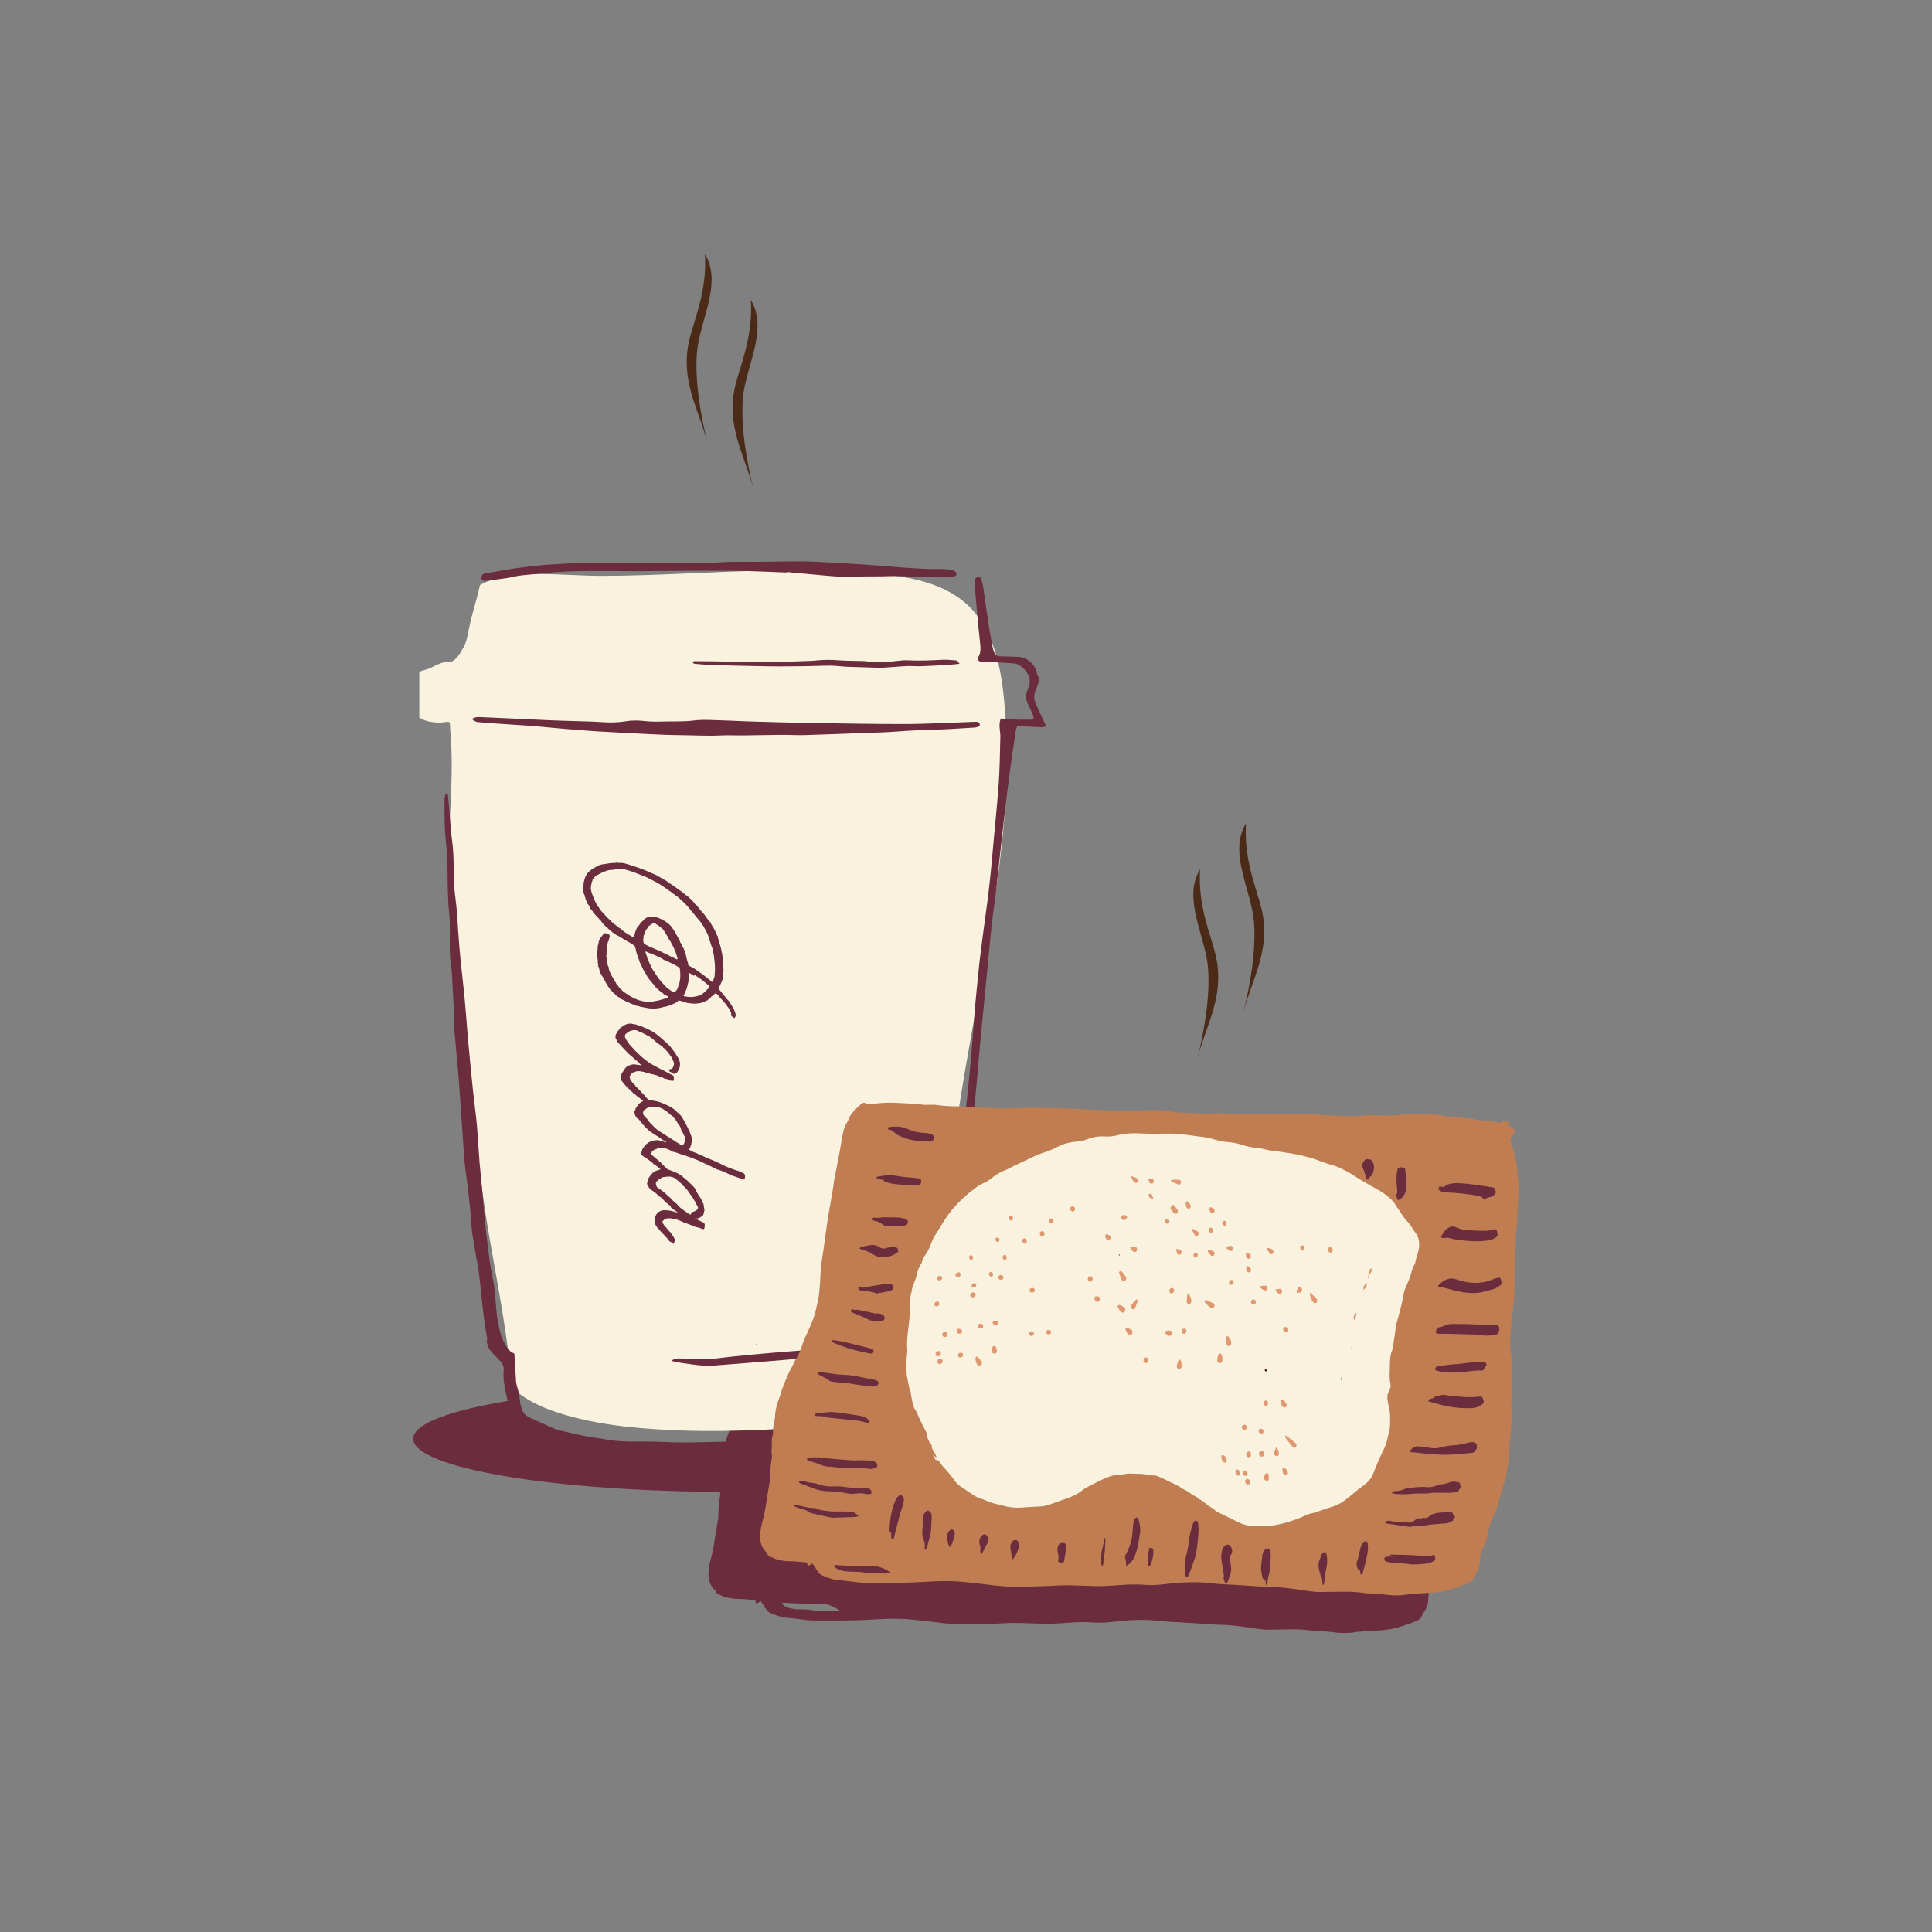 <?xml version="1.0" encoding="UTF-8"?>
<svg id="Layer_1" data-name="Layer 1" xmlns="http://www.w3.org/2000/svg" viewBox="0 0 1080 1080">
  <rect x="0" y="0" width="1080" height="1080" fill="#808080" stroke="none"/>
  <defs>
    <style>
      .cls-1 {
        fill: #4c2a18;
      }

      .cls-2 {
        fill: #ede1cd;
      }

      .cls-3 {
        fill: #e09870;
      }

      .cls-4 {
        fill: #6b2c3e;
      }

      .cls-5 {
        fill: #bf7d51;
      }

      .cls-6 {
        fill: #f9f2df;
      }
    </style>
  </defs>
  <path class="cls-4" d="M425.19,894.97q-1.41,1.27-2.68,1.25c-.07-.53-.14-1.09-.22-1.73-3.23-.34-6.38-.63-9.57-.68-3.39-.05-6.74-.56-9.82-2.02-1.13-.54-2.75-.77-2.94-2.53-.02-.2-.34-.38-.52-.55-2.49-2.35-3.43-5.37-3.4-8.66.02-2.4.33-4.78.95-7.16,1.08-4.16,2.04-8.39,2.6-12.65.5-3.77,1.21-7.48,1.85-11.22.16-.93.14-1.89.15-2.84.02-3.27.41-6.51.87-9.74.11-.76.25-1.58.1-2.31-.3-1.56-.04-3.09,0-4.63.02-.69.03-1.38-.02-2.06-.08-1.13-.08-2.21.31-3.31.28-.8.42-1.7.38-2.54-.1-2.1.31-4.12.73-6.15.16-.76.36-1.52.38-2.29.12-3.85,1.12-7.49,2.51-11.05.09-.24.24-.47.31-.71,1.08-4.2,2.8-8.15,4.55-12.1.52-1.18,1.02-2.36,1.72-3.46.55-.87.96-1.83,1.43-2.75.31-.62.55-1.28.93-1.85,1.8-2.68,2.93-5.65,3.9-8.71.51-1.64,1.23-3.22,1.95-4.79,1.76-3.85,3.59-7.65,4.82-11.72.72-2.41,1.19-4.85,1.76-7.29.81-3.47,1.03-6.99,1.3-10.51.21-2.75.2-5.51.41-8.26.14-1.8.48-3.58.75-5.37.27-1.79.56-3.57.81-5.36.36-2.56.7-5.13,1.05-7.69.32-2.31.64-4.62.98-6.92.26-1.79.52-3.58.82-5.36.51-2.97,1.09-5.94,1.59-8.91.4-2.37.85-4.73,1.13-7.14.33-2.9,1.04-5.77,1.59-8.65.32-1.7.62-3.39.94-5.09.19-1.01.44-2.02.62-3.03.48-2.71.93-5.43,1.41-8.15.63-3.57,1.17-7.17,3.27-10.27.14-.21.28-.45.36-.69,1.23-3.91,4.27-6.39,7.12-9.03.76-.71,1.68-1.12,2.58-.53,1.24.8,2.51.54,3.76.38,4.03-.52,8.07-.8,12.13-.67,2.16.07,4.31.21,6.47.33,3.27.18,6.55.26,9.8.78,1.09.17,2.24.02,3.36.04,1.47.02,2.96-.11,4.4.11,4.37.67,8.76.77,13.17.79,1.98.01,3.96.26,5.94.35,4.22.2,8.45.29,12.67.58,6.83.47,13.64-.09,20.45-.16,1.12-.01,2.24.04,3.36.05,2.07.03,4.14.02,6.21.07,3.96.09,7.93.16,11.89.32,4.83.19,9.65.49,14.48.7,4.49.19,8.97.31,13.46.46.6.02,1.21.1,1.81.09,5.01-.1,10.01-.17,15.01-.35,3.64-.13,7.26.01,10.85.6,4.71.77,9.46.87,14.2,1.09,4.22.2,8.44.21,12.68,0,3.6-.17,7.24.27,10.86.44.86.04,1.73.19,2.58.12,2.76-.23,5.52-.04,8.28,0,4.57.06,9.15-.11,13.72-.18,1.47-.02,2.93,0,4.4-.02,1.98-.02,3.97.05,5.95-.08,3.21-.21,6.39.19,9.57.46,7.84.66,15.68,1.04,23.54.85.86-.02,1.73-.08,2.58-.19,3.96-.52,7.93-.16,11.89-.1,3.28.05,6.56,0,9.82-.42,3-.39,6.02-.41,9.05-.34,2.33.05,4.66.14,6.99.12,3.82-.03,7.54.78,11.31,1.2,3.6.4,7.22.71,10.82,1.11,1.54.17,3.07.51,4.61.71,2.57.33,5.14.58,7.71.91,1.71.22,3.4.52,5.13.79.44-.3.92-.78,1.5-.98.62-.22,1.34-.17,1.86-.23,1.25.74,1.44,1.87,1.64,3.04.52.3,1.04.59,1.55.9,1.32.82,1.75,2.21.94,3.53-.48.78-1.22,1.4-1.99,2.25.38,1.48.73,3.16,1.23,4.79,1.48,4.8,2.53,9.67,2.82,14.7.05.95.09,1.91.26,2.84.7,3.78.45,7.57.17,11.36-.18,2.41-.36,4.82-.39,7.24-.05,4.5-.5,8.96-.88,13.43-.22,2.58-.11,5.18-.21,7.77-.16,4.14-.42,8.27-.55,12.41-.08,2.59.05,5.18,0,7.76-.08,4.57-.43,9.11-.96,13.65-.53,4.54-1.01,9.09-1.39,13.65-.33,4.04-.15,8.07.46,12.09.49,3.25.35,6.54.24,9.82-.07,1.98-.14,3.98.08,5.94.35,3.04-.1,6.03-.24,9.04-.05,1.11-.23,2.26-.06,3.34.54,3.36.29,6.71.04,10.07-.48,6.45-1.23,12.88-1.26,19.36,0,.17.03.36-.01.52-1.2,4.06-1.19,8.35-2.51,12.42-1.22,3.76-2.43,7.54-3.38,11.41-.8,3.24-2.17,6.38-3.61,9.41-1.06,2.23-1.73,4.51-2.08,6.9-.41,2.76-1.14,5.41-2.39,7.89-1.41,2.82-2.29,5.71-2.34,8.92-.03,2.41-.72,4.76-2.21,6.8-.5.69-.97,1.46-1.24,2.26-.52,1.53-1.6,2.46-2.99,3.04-4.95,2.04-9.96,3.81-15.29,4.75-5.4.96-10.85.67-16.25,1.32-.68.08-1.39.02-2.06.15-4.29.81-8.59.76-12.89.19-3.34-.44-6.7-.65-10.06-.74-.52-.01-1.04-.02-1.55-.11-4.88-.85-9.79-.85-14.72-.76-3.02.06-6.05.05-9.07.15-4.35.14-8.59-.74-12.87-1.32-4.79-.65-9.56-1.37-14.42-1.41-4.48-.04-8.96-.5-13.44-.78-3.19-.2-6.38-.39-9.56-.59-3.96-.25-7.95-.32-11.88-.82-5.35-.68-10.69-.66-16.04-.36-3.87.22-7.73.69-11.6,1.08-2.84.29-5.68.44-8.53.22-4.48-.34-8.96-.31-13.45.04-3.87.3-7.75.51-11.63.64-2.15.08-4.32-.07-6.47-.12-4.57-.12-9.15-.36-13.72-.35-3.62,0-7.24.32-10.87.46-2.84.11-5.69.18-8.54.24-1.98.04-3.97-.06-5.95.04-5.02.25-10-.24-14.99-.73-.26-.03-.51-.1-.77-.13-5.66-.64-11.32-1.41-16.99-1.88-3.86-.32-7.76-.39-11.64-.3-5.35.13-10.69.57-16.03.76-4.14.15-8.28.16-12.43.19-3.37.03-6.74,0-10.1.01-2.76,0-5.51,0-8.26-.39-3.76-.53-7.54-.9-11.32-1.31-2.61-.28-4.97-1.42-7.4-2.25-1.31-.45-2.32-1.45-3.08-2.66-.92-1.45-1.92-2.85-2.89-4.27ZM469.47,900.35c-3.82-2.59-7.78-4.23-12.41-3.98-3.69.21-7.4.04-11.11-.04-2.58-.06-5.16-.28-7.74-.41-.29-.01-.58.1-.98.18.66,1.62,1.99,2.07,3.27,2.54,2.47.92,5.05,1,7.64,1.02,1.72.01,3.45.04,5.15.3,2.9.45,5.8.73,8.74.59,1.2-.06,2.41-.03,3.62-.06,1.27-.03,2.55-.09,3.82-.14Z"/>
  <path class="cls-6" d="M562.18,403.22c-1.26-20.41-3.51-43.62-16.82-60.2-10.11-12.6-25.48-17.99-40.95-20.52-24-3.94-49.01-4.03-73.25-3.61-31.5.55-62.95,2.96-94.46,3.02-10.9.02-21.77-.93-32.66-.96-11.02-.03-22.75.43-33.07,4.72-.94.39-1.76.94-2.65,1.41-.72,3.03-1.49,6.06-2.31,9.11-1.33,5-2.84,9.93-3.82,15.01-.68,3.49-1.25,7.24-2.97,10.41-1.34,2.47-3.81,6.96-6.57,8.14-1.43.61-3.2.23-4.71.55-2.86.61-5.3,2.29-7.98,3.36-1.76.7-3.73,1.16-5.56,1.77v25.75c1.94,1.27,4.21,2,6.51,2.37,1.72.28,3.46.38,5.2.39.9,0,4.42-.72,5.06-.22.52.41.45,3.88.52,4.58.11,1.17.21,2.33.3,3.5.18,2.38.3,4.76.38,7.15.17,4.71.17,9.42.09,14.13-.33,18.4-2.02,36.76-2.36,55.16.78,5.23,1.55,10.46,2.13,15.7,3.44,31.22,6.58,62.47,9.8,93.71,3.26,31.64,6.2,63.19,11.65,94.55,4.8,27.65,10.26,55.3,12.55,83.3,7.95,7.93,19.4,12.43,29.87,15.5,16.57,4.86,33.96,6.89,51.15,8,16.61,1.08,33.29,1.15,49.93.61,17.44-.56,35.06-1.48,52.19-4.95,11.14-2.25,22.33-5.78,31.69-12.42,6.24-4.44,11.19-10.22,15.07-16.71.12-.19.24-.38.35-.58,3.85-6.61,6.59-13.93,8.38-21.32,3.1-12.78,3.7-26.03,3.84-39.13.15-13.88.62-27.65,1.9-41.48,5.44-58.77,19.82-116.24,27.47-174.7,3.69-28.18,5.87-56.71,4.12-85.13Z"/>
  <path class="cls-4" d="M559.39,401.63c4.14.62,15.39.93,18.37.52-.07-.79.04-1.66-.25-2.37-.83-2-1.83-3.92-2.77-5.87-1.32-2.73-1.65-5.46-.32-8.34.72-1.56,1.25-3.19,1.22-5-.09-4.47-5.02-9.39-8.62-9.69-3.31-.27-6.63-.47-9.94-.65-2.88-.16-5.78-.16-8.65-.38-1.65-.13-2.3-1.27-1.45-2.76,1.23-2.17,1.23-4.39.99-6.72-.53-5.16-1.09-10.33-1.57-15.5-.58-6.32-1.1-12.65-1.58-18.99-.06-.82.08-1.78.48-2.47.29-.5,1.15-.85,1.8-.91.41-.04,1.14.48,1.28.9.51,1.49.98,3.03,1.21,4.59,1.07,7.13,1.99,14.28,3.08,21.41.63,4.13,1.44,8.24,2.2,12.35.16.85.39,1.69.69,2.5.6,1.61,1.61,2.63,3.52,2.64,3.31.03,6.63.26,9.94.29,4.71.04,9.53,3.97,10.47,8.64.11.55.09,1.22.4,1.62,1.36,1.76.85,3.55.25,5.36-.36,1.09-.8,2.17-1.24,3.23-1.06,2.54-1.02,5.04.15,7.54,1.83,3.9,3.62,7.81,5.49,11.86-.2.9-1.15,1.1-1.96,1.1-2.16,0-4.33-.14-6.49-.3-2.44-.19-4.86-.54-7.52-.35-.3,1.07-.67,1.98-.81,2.93-1.08,7.28-2.17,14.55-3.15,21.85-1.11,8.29-2.16,16.59-3.12,24.9-1.33,11.47-2.55,22.95-3.81,34.43-.38,3.44-.69,6.9-1.12,10.34-.69,5.44-1.58,10.85-2.16,16.3-1.11,10.48-2.06,20.97-3.09,31.46-1.13,11.63-2.3,23.27-3.4,34.9-.52,5.46-.91,10.93-1.39,16.39-.39,4.46-.8,8.91-1.24,13.37-.95,9.63-2,19.24-2.85,28.88-.34,3.87-.28,7.78-.41,11.66-.03,1.01-.12,2.02-.15,3.03-.19,4.9-.31,9.81-.56,14.7-.2,4.03-.46,8.06-.85,12.08-.55,5.75-.98,11.49-1.38,17.25-.44,6.34-.25,12.69-.76,19-.36,4.44-.99,8.86-1.47,13.29-.5,4.57-2.59,8.44-5.15,12.13-.92,1.33-1.89,2.5-3.33,3.31-3.56,2.01-5.27,5.23-5.65,9.2-.25,2.59-.49,5.18-.59,7.77-.15,3.9-.48,7.77-1.3,11.6-.42,1.96-.63,4.01-.58,6.01.2,7.32-3.87,11.81-9.81,15.05-.96.53-2.2.66-3.33.75-5.18.43-10.27,1.33-15.32,2.52-9.28,2.18-18.6,4.12-28.13,4.96-3.59.32-7.16.95-10.74,1.38-12.92,1.55-25.88,2.57-38.89,2.86-4.62.1-9.24.51-13.86.64-4.04.12-8.09.12-12.13.06-8.23-.12-16.47-.34-24.7-.48-3.61-.06-7.23.06-10.84-.02-9.29-.23-18.42-1.63-27.41-3.9-3.5-.88-6.97-1.88-10.45-2.88-5.98-1.71-11.9-3.59-17.55-6.24-1.56-.74-3.19-1.59-4.86-1.78-2.03-.23-3-1.42-4.05-2.83-3.12-4.18-4.4-9.07-5.41-14.03-.83-4.1-1.6-8.23-1.21-12.46.19-2-.42-3.7-1.77-5.16-1.27-1.38-2.56-2.75-3.85-4.11-2.24-2.36-4.21-4.82-3.63-8.39.04-.28,0-.58-.05-.86-2.44-12.78-3.18-25.76-4.85-38.63-.26-2-.8-3.96-1.12-5.95-.99-6.27-2.4-12.51-2.8-18.82-.64-10.24-1.96-20.38-3.3-30.54-.81-6.14-1.07-12.36-1.51-18.55-.78-10.79-1.44-21.59-2.28-32.37-.67-8.63-1.59-17.24-2.3-25.87-.2-2.44,0-4.9-.12-7.35-.45-8.93-.95-17.86-1.43-26.79,0-.14,0-.29-.04-.43-1.75-9.16-.77-18.42-1.11-27.63-.12-3.31-.58-6.61-.76-9.92-.22-4.18-.36-8.36-.42-12.55-.12-7.93-.24-15.83-1.12-23.75-.79-7.14-.51-14.41-.62-21.62-.02-1.07.4-2.14.6-3.1,1.18-.19,1.34.49,1.39,1,.33,3.3.59,6.61.87,9.91.41,4.74.59,9.51,1.27,14.22,1.21,8.33.95,16.7,1.17,25.06.05,1.86.33,3.71.53,5.57.43,4.16,1.04,8.31,1.29,12.48.67,11.52,1.55,23.01,2.93,34.49,1.5,12.46,2.25,25.01,3.39,37.51.78,8.62,1.62,17.24,2.52,25.85.66,6.31,1.57,12.6,2.14,18.92.61,6.75.89,13.53,1.44,20.29.54,6.61,1.32,13.21,1.87,19.83,1.05,12.66,2.31,25.29,4.15,37.86.5,3.42,1.26,6.81,1.87,10.21.2,1.13.35,2.28.47,3.42.29,2.87.55,5.74.83,8.61.25,2.58.35,5.19.8,7.73.82,4.68,1.6,9.39,3.8,13.69,1.33,2.59,2.84,5.06,5.71,6.15.28,4.62.52,8.93.81,13.23.11,1.58.1,3.23.58,4.71.94,2.91,1.53,5.85,1.79,8.89.11,1.28.56,2.53.89,3.78.67,2.57,2.44,4.22,4.75,5.29,4.59,2.11,9.2,4.16,13.82,6.2.92.41,1.9.72,2.89.92,7.22,1.44,14.3,3.6,21.67,4.27.57.05,1.15.14,1.71.27,7.83,1.8,15.79,1.62,23.74,1.62,2.02,0,4.05,0,6.07.05,5.05.14,10.1.46,15.15.46,6.93,0,13.87-.24,20.8-.39,5.49-.12,10.97-.27,16.46-.37,5.2-.1,10.4,0,15.59-.28,3.59-.19,7.16-.86,10.74-1.33,1.86-.24,3.71-.54,5.57-.78,9.02-1.16,18.04-2.28,27.05-3.48,7.45-.99,14.74-2.82,22.07-4.43,1.4-.31,2.75-.86,4.11-1.31.54-.18,1.16-.67,1.59-.53,2.7.87,3.56-1.07,4.63-2.81,1.23-2,1.9-4.15,2.37-6.45,2.11-10.36,2.88-20.88,3.59-31.39.17-2.54,1.12-4.15,3.43-4.88,2.01-.63,2.96-2.06,3.8-3.84,2.12-4.51,2.99-9.34,3.7-14.19.53-3.57.77-7.18,1.2-10.76.82-6.73,1.75-13.45,2.51-20.19.78-6.89,1.37-13.79,2.11-20.69.29-2.72.79-5.42,1.19-8.13.19-1.28.44-2.56.6-3.85,1.58-13.19,3.22-26.37,4.7-39.57,2.09-18.51,3.9-37.04,5.19-55.63.74-10.66,1.97-21.28,2.99-31.92.08-.86.19-1.72.3-2.58,1.03-8.01,1.96-16.04,3.11-24.03,1.56-10.87,2.81-21.76,3.76-32.7,1.19-13.81,2.68-27.59,3.7-41.41.64-8.77.68-17.59.93-26.38.04-1.43-.14-2.87-.3-4.3-.23-2.01-.25-3.98.54-6.15Z"/>
  <path class="cls-4" d="M263.7,402.05c1.67-1.26,3.24-1.26,4.83-1.19,13.57.62,27.14,1.27,40.72,1.85,6.06.26,12.13.36,18.2.56,3.03.1,6.07.2,9.1.41,4.48.31,8.92.25,13.39-.5,3.41-.58,6.87-.5,10.36-.11,3.29.37,6.64.39,9.95.27,5.77-.2,11.54.2,17.32-.56,3.42-.45,6.93-.38,10.39-.29,6.79.17,13.57.54,20.35.78,5.78.2,11.56.35,17.34.5,4.33.11,8.67.21,13,.29,9.68.17,19.36.35,29.04.46,9.68.12,19.35.26,29.03.22,6.78-.03,13.56-.32,20.34-.54,5.92-.2,11.83-.47,17.75-.71.43-.02.87-.03,1.3,0,.94.09,1.71.93,1.6,1.69-.13.9-.86,1.08-1.55,1.26-.55.15-1.13.26-1.71.29-7.49.42-14.98,1-22.48,1.19-6.94.18-13.85.47-20.77,1.02-6.19.5-12.41.57-18.62.81-10.97.41-21.93.86-32.9,1.18-4.19.12-8.38-.17-12.57-.14-7.36.05-14.73.23-22.09.31-4.04.04-8.09-.18-12.12.02-7.37.38-14.73-.11-22.1-.16-12-.08-23.97-.98-35.95-1.52-14.02-.62-27.97-1.84-41.93-3.15-8.49-.8-17.01-1.21-25.51-1.82-3.32-.23-6.63-.49-9.95-.78-1.43-.13-1.43-.18-3.74-1.67Z"/>
  <path class="cls-4" d="M440.11,320.06c-7.22-.28-14.44-.61-21.66-.81-5.48-.15-10.97-.17-16.46-.21-4.91-.03-9.82-.01-14.73.02-10.54.07-21.08.2-31.62.25-4.48.02-8.96-.12-13.44-.1-8.66.04-17.34-.11-25.99.3-8.21.38-16.41,1.29-24.6,2.12-2.86.29-5.66,1.11-8.51,1.54-3.85.58-7.72,1.04-11.59,1.5-1.44.17-2.19-.3-2.33-1.3-.19-1.29.39-2.43,1.57-2.71,1.68-.4,3.4-.63,5.11-.92,4.41-.75,8.8-1.62,13.24-2.21,5.58-.74,11.17-1.41,16.78-1.83,6.77-.5,13.55-.84,20.33-.99,6.06-.13,12.13.13,18.19.16,5.63.03,11.26,0,16.89-.02,9.96-.02,19.92-.02,29.88-.06,2.74-.01,5.5.01,8.23-.23,6.77-.59,13.55-.55,20.34-.5,6.64.05,13.28-.17,19.92-.2,5.06-.03,10.12-.11,15.17.12,9.95.46,19.9,1.05,29.84,1.72,12.25.82,24.46,2.21,36.75,2.39,1.44.02,2.88-.1,4.32-.04,2.16.1,4.33.21,6.46.53.76.11,1.52.74,2.13,1.29.64.57.36,2.01-.44,2.19-1.53.35-3.11.7-4.67.7-5.92-.01-11.84-.13-17.76-.28-2.89-.07-5.77-.42-8.65-.45-3.46-.05-6.93.11-10.39.16-4.62.06-9.25-.04-13.86.18-10.01.46-19.9-.94-29.82-1.77-2.88-.24-5.75-.53-8.62-.8,0,.09-.02.17-.03.26Z"/>
  <path class="cls-4" d="M536.39,371.04c-1.84.19-3.53.42-5.22.53-3.89.26-7.78.49-11.67.66-2.88.12-5.78.31-8.66.15-5.08-.29-10.09.49-15.13.73-1.3.06-2.59.2-3.89.17-6.21-.16-12.42-.33-18.62-.57-2.88-.12-5.75-.58-8.63-.61-4.47-.03-8.94.21-13.42.28-5.19.08-10.38.14-15.57.14-4.33,0-8.66-.09-12.99-.18-8.23-.17-16.45-.34-24.68-.59-3.17-.1-6.33-.42-9.49-.68-.39-.03-.76-.31-1.1-.46-.06-.89.49-1.04,1.07-1.03,3.6.02,7.21.06,10.81.11,10.1.14,20.21.43,30.31.4,7.79-.02,15.58-.41,23.37-.65,1.3-.04,2.59-.16,3.88-.28,3.89-.37,7.76-.4,11.67-.08,4.16.34,8.35.29,12.53.41.87.03,1.74,0,2.6.11,6.5.88,12.97.48,19.44-.3,1.28-.15,2.59-.28,3.88-.21,6.64.36,13.27.08,19.91-.27,2.44-.13,4.9.16,7.35.32.93.06.92.13,2.24,1.9Z"/>
  <path class="cls-4" d="M375.26,760.74c2.01-1.46,3.58-1.39,5.13-1.33,3.32.14,6.63.41,9.95.46,2.73.04,5.47-.06,8.2-.29,3.44-.3,6.87-.85,10.31-1.19,9.18-.9,18.36-1.79,27.55-2.57,6.9-.59,13.81-.97,20.71-1.48,3.31-.24,6.61-.61,9.91-.84.98-.07,2.05-.02,2.95.33.51.2.94,1.05,1.08,1.68.18.78-.38,1.4-1.16,1.55-1.56.3-3.12.56-4.7.72-6.6.64-13.2,1.25-19.81,1.84-5.74.51-11.49.98-17.24,1.45-9.63.78-19.26,1.54-28.89,2.29-6.25.49-12.38-.66-18.52-1.51-1.55-.21-3.08-.61-5.47-1.1Z"/>
  <path class="cls-1" d="M422.64,751.4c.1.05.28.13.27.15-.05.21-.14.41-.22.61-.1-.05-.28-.13-.27-.15.05-.21.14-.41.22-.61Z"/>
  <path class="cls-4" d="M519.65,781.3c-1.49,7.75-6.28,13.95-13.42,17.86-12.62,6.9-28.38,7.78-42.45,8.24-17.21.57-34.39.5-51.61,1.34-26.97,1.32-52.82,2.73-79.26-3.72-10.82-2.64-22.74-3.98-33-8.42-3.75-1.62-8.59-3.84-10.56-7.66-.98-1.9-1.37-4.17-1.84-6.39-34.69,5.42-56.52,13.13-56.52,21.72,0,16.4,79.14,29.69,176.77,29.69s176.77-13.29,176.77-29.69c0-9.27-25.29-17.54-64.89-22.98Z"/>
  <path class="cls-4" d="M409.23,568.23c.19.08.33.29.48.46.12.13.25.24.41.31.42.19.44.18.64-.26.02-.04.06-.08.11-.11.32-.23.32-.59.39-.93.1-.46-.07-.87-.2-1.3-.24-.78-.47-1.56-.85-2.3-.67-1.29-1.45-2.5-2.25-3.7-.19-.28-.28-.61-.56-.85-.38-.34-.63-.81-1.09-1.08-.06-.03-.08-.12-.13-.16-.38-.33-.51-.82-.83-1.19-.52-.62-1.07-1.21-1.57-1.85-.22-.28-.39-.6-.65-.86-.52-.53-.99-1.11-1.42-1.72-.08-.12-.17-.26-.07-.38.19-.2.2-.49.37-.71.14-.19.33-.37.41-.59.29-.79.73-1.52,1.03-2.31.47-1.21.85-2.43.85-3.75,0-.57-.07-1.14.07-1.7.14-.56.13-1.13.04-1.69-.06-.36-.11-.72-.06-1.09.06-.47.02-.93-.03-1.39-.11-1.11-.14-2.22-.28-3.33-.11-.82-.37-1.63-.26-2.47-.29-.54-.33-1.13-.44-1.72-.19-1.06-.47-2.1-.77-3.14-.22-.76-.52-1.49-.69-2.27-.09-.44-.18-.92-.41-1.33-.22-.39-.1-.87-.34-1.26-.12-.2.17-.17.23-.3-.46-.07-.42-.08-.57-.47-.14-.38-.17-.84-.39-1.14-.32-.43-.47-.91-.69-1.38-.51-1.06-1.15-2.04-1.76-3.04-.19-.31-.33-.63-.56-.92-.16-.2-.4-.46-.11-.77-.26-.05-.46-.1-.57-.31-.23-.43-.55-.78-.88-1.14-.2-.21-.41-.42-.57-.67-.35-.56-.78-1.05-1.14-1.6-.24-.36-.44-.78-.79-1.07-.61-.5-1.08-1.11-1.54-1.73-.53-.72-1.19-1.34-1.7-2.08-.19-.28-.49-.47-.59-.83-.03-.12-.22-.22-.35-.29-.16-.08-.27-.21-.41-.3-.46-.3-.56-.85-.95-1.21-.36-.33-.68-.72-.99-1.11-.27-.34-.72-.53-1-.88-.25-.32-.6-.54-.88-.83-.43-.43-.89-.86-1.49-1.1-.31-.13-.6-.35-.74-.7-.03-.06-.05-.16-.12-.14-.31.11-.42-.18-.6-.31-.33-.22-.55-.6-.86-.8-.75-.48-1.49-.98-2.2-1.53-.6-.46-1.24-.87-1.85-1.31-.45-.32-.86-.69-1.35-.95-.75-.4-1.43-.9-2.11-1.4-.54-.4-1.02-.87-1.65-1.14-.94-.41-1.83-.92-2.66-1.51-.48-.34-1.05-.53-1.53-.88-.44-.32-.92-.55-1.43-.72-.23-.08-.4-.26-.64-.34-.96-.31-1.89-.73-2.79-1.16-1.23-.59-2.49-1.12-3.77-1.58-1.79-.63-3.55-1.35-5.37-1.89-1.47-.44-2.92-.97-4.41-1.34-1.37-.34-2.8-.41-4.22-.38-.3,0-.62-.16-.87-.04-.39.19-.78.1-1.17.12-.96.04-1.92.09-2.87.27-1.1.21-2.23.3-3.33.5-.8.14-1.61.28-2.33.67-.83.46-1.68.87-2.47,1.4-.49.33-1.06.54-1.5.92-.9.77-1.88,1.45-2.55,2.5-.42.66-.71,1.37-1.01,2.07-.24.58-.3,1.24-.55,1.83-.09.2.06.45-.09.6-.27.26-.2.56-.2.87,0,.44.24.91-.18,1.29-.01,0-.01.03-.01.05,0,.42-.15.83-.04,1.28.13.53.37,1.04.19,1.67-.13.45.18.99.32,1.49.08.27.2.51.42.69-.23.46-.08.87.42,1.18-.23.44-.22.43.05.89.09.15.33.3.24.42-.23.34.05.46.2.63.11.13.28.22.2.43-.04.1.01.16.1.21.26.17.08.3-.06.42-.08.07-.25.02-.26.2.39.06.68.29.91.58.49.63.94,1.28,1.19,2.05.19.57.58,1.05,1.01,1.46.26.24.49.45.58.81.08.29.17.57.5.68.11.04.14.15.21.22.3.27.45.66.75.91.56.49,1.04,1.06,1.54,1.6.43.47.81.99,1.29,1.42.19.17.41.37.49.58.2.51.51.9.92,1.24.63.53,1.05,1.28,1.8,1.69.22.12.47.24.6.48.3.55.82.89,1.29,1.26.22.18.52.37.56.59.08.45.52.13.63.4.02.04.08.07.11.11.15.25.4.38.64.51.34.18.64.41.95.63.57.41,1.11.89,1.83,1.04.18.04.3.17.44.28.35.27.74.49,1.13.7.51.28,1.07.49,1.47.95.1.11.26.17.39.25.77.45,1.63.74,2.37,1.24.85.58,1.76,1.09,2.62,1.66.43.29.86.65,1.02,1.14.14.45.33.91.38,1.4.04.43.15.86.28,1.26.37,1.1.65,2.22,1,3.32.2.62.6,1.15.72,1.83.14.75.65,1.4.87,2.14.03.11.13.2.19.31.12.21.25.41.33.64.31.85.77,1.63,1.17,2.44.06.13.22.2.23.39,0,.29.21.49.34.73.14.26.51.27.52.58,0,.27.17.46.32.64.2.23.27.51.41.75.23.39.35.85.73,1.16.34.28.62.66.85,1.02.3.45.62.85,1.05,1.18.06.05.21.04.17.16-.09.26.15.32.25.46.1.15.36.22.38.32.14.66.81.9,1.11,1.45.27.49.77.89,1.21,1.29.27.24.63.41.81.71.23.38.75.44.88.89.49.1.84.41,1.18.76.02.02.06.03.1.03.17.02.28.12.35.28.08.18.23.32.4.4.37.16.69.38,1.04.58.47.27,1.06.35,1.41.86-.39.29-.83.48-1.24.72-.41.24-.9.21-1.33.38-.76.29-1.57.37-2.35.65-.69.25-1.44.37-2.18.48-.99.14-1.95.52-2.97.32-.05,0-.1,0-.15,0-1.09.15-2.17.03-3.25-.05-.81-.06-1.57-.39-2.37-.52-.62-.1-1.2-.31-1.77-.57-.15-.07-.33-.26-.38-.26-.81-.03-1.41-.55-2.08-.87-.72-.34-1.4-.82-2.1-1.21-.73-.41-1.34-.97-2.05-1.4-.47-.28-.98-.53-1.32-.98-.25-.33-.54-.59-.87-.82-.29-.2-.45-.52-.71-.75-.77-.66-1.16-1.63-1.91-2.31-.04-.03-.05-.09-.08-.14-.34-.75-.82-1.43-1.23-2.15-.53-.93-1.05-1.87-1.61-2.78-.41-.66-.71-1.38-.97-2.11-.21-.58-.45-1.14-.5-1.78-.03-.4-.01-.86-.35-1.21-.17-.18-.37-.43-.18-.75.03-.04,0-.15-.03-.2-.18-.26-.31-.56-.28-.87.03-.28-.31-.55-.01-.83,0,0-.03-.06-.05-.08-.1-.16-.05-.32-.04-.51.02-.31.12-.62-.08-.97-.19-.34-.36-.76-.29-1.2.1-.62,0-1.25.13-1.86.06-.25-.09-.48-.03-.71.1-.45.35-.89.09-1.36.21-.38.04-.8.12-1.2.16-.82.37-1.63.46-2.46.05-.44.23-.79.66-.98-.04-.12-.27-.12-.2-.27.24-.46.18-1.01.5-1.44.36-.49.11-1.02.03-1.54-.01-.07-.1-.13-.17-.19-.25-.25-.49-.5-.88-.44-.41-.41-.97-.3-1.46-.42-.38-.09-.6.09-.83.37-.47.59-.83,1.27-1.37,1.81-.32.32-.58.74-.75,1.17-.13.33-.44.56-.45.92-.04.82-.39,1.57-.54,2.37-.11.62-.26,1.47-.2,2.11,0,.08-.02.17-.03.26-.07.65-.14,1.3-.14,1.96,0,.85.12,1.69.04,2.53-.02.21.04.41.08.62.11.59.3,1.17.12,1.79-.06.21,0,.44.06.67.08.35.16.71.2,1.07.03.25.08.53-.24.69.13.15.26.16.33.28.37.55.42,1.19.55,1.81.03.15.02.3.13.43.34.37.4.83.42,1.3,0,.12-.02.25.11.32.2.11.24.33.35.5.15.22.14.51.33.7.53.53.82,1.22,1.15,1.86.32.62.67,1.24,1.05,1.82.13.2-.06.31-.03.48.26.05.41.23.56.43.29.4.61.78.67,1.3.64.66,1,1.54,1.67,2.19.61.58,1.11,1.26,1.74,1.82.31.27.67.48.92.83.4.56.92.97,1.57,1.21.26.1.58.17.67.51.02.07.1.09.17.11.29.11.59.2.71.53.02.05.11.07.17.11.41.25.94.26,1.27.68.04.05.16.06.24.06.2,0,.36.09.52.2.46.31.98.51,1.5.69.62.22,1.2.52,1.78.81.39.19.77.35,1.18.48.26.08.59.02.77.26.23.29.55.36.87.39.49.04.91.44,1.44.25.02,0,.07.02.1.03.6.32,1.28.42,1.91.54,1.36.27,2.73.56,4.11.72.66.08,1.32.15,1.99.17,1.07.04,2.09-.2,3.14-.31,1.01-.11,1.98-.46,2.97-.69.29-.07.58-.07.87-.13.68-.14,1.34-.34,1.98-.58.57-.22,1.17-.32,1.72-.65.44-.26.96-.43,1.45-.63.31-.13.63-.29.84-.57.21-.29.46-.46.82-.43-.04-.34.12-.49.39-.59.3-.12.52.07.77.13,1,.24,2.01.47,2.95.91.08.04.17.05.25.07.95.26,1.91.48,2.9.53,1.05.05,2.09.24,3.16.11.58-.07,1.16-.21,1.75-.24.69-.03,1.3-.3,1.94-.51.67-.22,1.28-.6,1.95-.83.37-.13.68-.37.96-.67.3-.31.51-.76.99-.88.31-.08.52-.25.58-.58.02-.15.12-.24.27-.29.19-.06.32-.2.47-.31.53-.36.87-.95,1.5-1.17.02,0,.04-.04.06-.07.19-.34.27-.35.55-.15.8.6,1.43,1.38,2.02,2.17.45.6.97,1.14,1.51,1.64.58.55,1.02,1.2,1.54,1.78.61.68,1.02,1.53,1.65,2.21.06.06.09.15.14.22.27.4.57.78.82,1.2.24.39.18.94.61,1.25.04.03.06.13.06.19.02.4.12.78.08,1.19-.05.43-.04.86.5,1.07M354.14,524.09c-.19-.12-.38-.24-.57-.36-.71-.42-1.43-.84-2.13-1.27-.1-.06-.41-.09-.11-.33.06-.05-.13-.16-.22-.12-.29.11-.51-.03-.72-.17-.94-.62-1.87-1.24-2.76-1.92-.23-.18-.47-.35-.65-.58.1-.18.31.02.31-.19,0-.14-.09-.15-.21-.15-.16,0-.28-.15-.47-.07-.2.09-.36-.1-.49-.23-.52-.48-1.06-.98-1.64-1.34-.78-.48-1.38-1.14-2.1-1.67-.29-.22-.6-.43-.79-.8-.09-.16-.4-.3-.6-.48-.39-.35-.66-.81-1.12-1.1-.33-.21-.44-.62-.76-.87-.2-.15-.36-.37-.56-.53-.26-.2-.57-.34-.54-.75,0-.09-.07-.1-.14-.13-.46-.2-.8-.53-1.01-.98-.07-.15-.24-.14-.31-.26-.18-.34-.64-.5-.65-.96,0-.06-.05-.09-.09-.11-.45-.2-.54-.71-.87-1.02-.1-.1-.27-.25-.06-.43.03-.03.03-.09-.05-.1-.61-.1-.68-.7-.95-1.1-.5-.74-.86-1.55-1.26-2.35-.24-.48-.42-.98-.67-1.46-.07-.14-.17-.35-.19-.55-.03-.25-.19-.44-.25-.68-.07-.26-.13-.53-.33-.75-.18-.19-.07-.5-.2-.72-.25-.42-.39-.89-.41-1.36-.02-.36-.22-.64-.25-.99-.12-1.14.09-2.24.35-3.33.04-.17.09-.33.09-.51,0-.1-.02-.24.06-.3.33-.24.28-.62.33-.94.09-.52.37-.86.75-1.16.05-.04.16-.07.13-.14-.15-.37.15-.44.37-.55.03-.02.07-.03.09-.06.48-.72,1.33-.9,1.99-1.35.4-.28.89-.44,1.32-.69.7-.41,1.47-.67,2.21-.99.49-.21,1.02-.3,1.48-.58.07-.04.16-.08.24-.08.62,0,1.21-.22,1.81-.31.24-.04.48.03.71.11.16.05.34.14.42-.12.03-.12.19-.17.25-.12.31.27.58-.03.86-.05.48-.02.96-.14,1.44-.04.2.04.41.05.59-.1.12-.1.3-.09.45-.09.72-.02,1.45-.04,2.17-.06.13,0,.24.02.34.11.11.1.24.17.37.16.41-.03.75.22,1.11.29,1.01.19,1.93.67,2.93.88.73.15,1.39.5,2.08.76.53.2,1.07.4,1.58.63.64.3,1.36.39,1.93.83.07.06.13,0,.18.01.3.06.61.1.87.29.15.11.33.19.51.26.62.24,1.25.48,1.85.78.56.28,1.11.59,1.66.88.67.35,1.34.71,2.02,1.04.87.42,1.67.95,2.51,1.42.8.45,1.57.93,2.3,1.45.82.59,1.73,1.07,2.51,1.72.69.57,1.47,1.04,2.21,1.54.29.19.59.37.77.68.03.06.09.13.14.14.79.24,1.23.98,1.93,1.36.71.38,1.26.96,1.85,1.5.7.63,1.36,1.3,2.09,1.91.66.55,1.26,1.2,1.78,1.9.16.21.38.35.56.54.55.57.99,1.24,1.52,1.81.41.45.63,1.04,1.16,1.4.22.15.33.43.5.65.53.68,1.13,1.3,1.64,1.99.33.45.73.86,1.08,1.29.46.56,1.02,1.06,1.35,1.69.34.63.83,1.12,1.21,1.71.11.17.23.34.32.53.2.42.4.84.68,1.22.28.37.45.81.66,1.23.32.65.65,1.3.95,1.96.29.66.53,1.33.8,2,.03.07.02.15-.03.19-.18.17-.09.31.03.45.13.15.19.31.18.52-.03.34.26.56.37.87.25.72.47,1.44.69,2.16.19.62.37,1.25.74,1.8.06.09.09.19.07.29-.08.43.1.82.21,1.21.06.22.12.42.1.66-.02.27-.19.6.23.77.09.04.06.19.06.29,0,1.01.14,2,.3,2.99.15.9.24,1.8.29,2.71.04.73.04,1.46.08,2.19.05,1.18-.18,2.34-.19,3.52,0,.73-.17,1.47-.45,2.18-.2.52-.45,1-.71,1.48-.2.37-.27.38-.58.12-1.19-.97-2.36-1.97-3.58-2.91-.53-.41-1.04-.87-1.65-1.16-.27-.13-.32-.42-.6-.57-.9-.49-1.64-1.21-2.52-1.75-.44-.27-.83-.63-1.3-.87-.5-.25-.96-.57-1.47-.8-.57-.26-1.1-.58-1.63-.9-.3-.18-.31-.53-.33-.84-.03-.45-.1-.88-.32-1.29-.17-.32-.21-.69-.3-1.04-.19-.76-.46-1.51-.53-2.3,0-.03,0-.07-.02-.1-.53-1.43-.77-2.97-1.53-4.31-.16-.27-.42-.5-.53-.8-.23-.63-.54-1.21-.82-1.81-.12-.27-.46-.42-.48-.72-.05-.84-.67-1.39-.98-2.09-.22-.5-.52-.97-.78-1.44-.38-.69-.72-1.41-1.15-2.07-.56-.87-1.06-1.78-1.7-2.6-.89-1.16-1.95-2.18-3.19-2.97-.88-.56-1.79-1.09-2.74-1.54-.75-.35-1.49-.74-2.3-.94-1.2-.31-2.4-.58-3.68-.49-.98.07-1.83.36-2.63.89-.13.09-.26.17-.41.22-.16.04-.29.13-.37.27-.35.7-1.02,1.1-1.56,1.6-.2.18-.28.42-.45.6-.37.4-.76.8-1.01,1.3-.21.42-.6.7-.9,1.05-.15.18-.27.35-.35.56-.17.45-.36.89-.56,1.33-.2.43-.33.88-.42,1.33-.09.48-.32.92-.32,1.41,0,.1-.04.22-.11.29-.15.16-.19.3-.04.49.08.09.07.24-.03.34-.11.11-.23.04-.33-.03M367.18,530.89c-.49-.07-.89-.35-1.32-.54-1.73-.75-3.48-1.45-5.12-2.39-.29-.17-.66-.29-.79-.64-.2-.56-.4-1.14-.34-1.75.03-.3-.13-.61,0-.92.03-.07-.02-.17.09-.2.26-.09.11-.4.09-.43-.39-.53-.04-.93.23-1.34.12-.19.12-.39.14-.59.06-.44.15-.84.42-1.22.26-.36.53-.75.67-1.2.08-.28.41-.39.56-.67.14-.26.31-.58.78-.55-.17-.22-.31-.11-.38-.24,0-.2.15-.37.3-.43.66-.3,1.13-.89,1.83-1.11.26-.08.06-.25.08-.36.22-.05.44.08.58-.08.32-.35.69-.15,1.03-.12.15.01.23.3.46.19.32.51.93.61,1.39.93.82.57,1.47,1.35,2.35,1.83.13.07.28.15.22.36-.03.11.07.18.15.25.54.42.78,1.08,1.23,1.57.09.1.22.23.21.4,0,.32.13.53.41.7.26.16.19.55.43.76.19.17.31.42.46.63.04.06.13.14.11.17-.18.31.16.43.23.65.18.57.63.97.93,1.46.21.35.47.69.6,1.06.18.48.4.91.7,1.31.04.06.1.11.11.18.05.33.26.57.4.85.18.34.38.67.47,1.07.09.41.24.85.56,1.2.19.21.23.5.28.77.06.32.17.62.31.92.21.45.23.97.43,1.43.09.21.11.46.22.68.13.25.08.52-.08.71-.18.21-.42.04-.61-.07-.91-.53-1.92-.85-2.85-1.36-.91-.5-1.87-.9-2.75-1.44-.46-.28-.99-.41-1.47-.65-.6-.29-1.26-.44-1.75-.93-.77-.05-1.29-.71-2.03-.82M376.44,554.52c-.15-.15-.26,0-.41-.07-.48-.22-.87-.56-1.29-.85-.48-.33-.89-.76-1.41-1.05-.54-.3-.91-.8-1.31-1.25-.26-.3-.54-.57-.83-.85-.45-.43-.84-.91-1.26-1.37-.84-.94-1.65-1.91-2.36-2.95-.58-.85-1.15-1.71-1.68-2.6-.27-.45-.53-.92-.91-1.3-.25-.26-.34-.63-.5-.95-.25-.48-.61-.93-.69-1.49-.03-.23-.28-.3-.34-.51-.17-.57-.47-1.1-.7-1.64-.25-.58-.27-1.26-.76-1.74-.07-.07-.1-.19-.12-.28-.13-.86-.5-1.64-.77-2.46-.14-.41-.42-.86-.1-1.34.4.05.6.37.94.5,1.15.42,2.29.87,3.42,1.33.86.35,1.7.74,2.54,1.13.61.28,1.25.49,1.83.88.47.32,1,.53,1.4.96.08.08.19.06.29.07.47.04.91.2,1.32.43.09.05.31.04.16.27-.04.06.07.1.14.1.42-.01.73.25,1.09.39.68.26,1.29.66,1.96.94.91.39,1.74.92,2.58,1.42.16.1.33.18.5.27.49.26.88.67.88,1.23,0,.63.24,1.22.19,1.85-.03.39-.02.81.03,1.18.08.56.03,1.1-.02,1.64-.1,1.13-.17,2.27-.54,3.35-.15.43-.24.88-.46,1.3-.14.26-.17.61-.27.92-.32,1.04-.92,1.87-1.73,2.56-.38.32-.44.34-.81-.02M392.84,555.45c-.77.63-1.65,1.03-2.62,1.28-.4.1-.81.23-1.21.3-1.22.23-2.45.35-3.7.28-.94-.05-1.84-.25-2.76-.39-.2-.03-.2-.03-.27-.35-.17,0-.21.19-.45.1.91-.79,1.07-1.94,1.57-2.93.51-1.01.76-2.09,1.01-3.18.25-1.09.52-2.17.68-3.29.16-1.13.19-2.26.15-3.36.07-.08.13-.1.17-.07.72.58,1.52,1.04,2.31,1.51.13.08.28.17.34-.01.08-.22.39-.03.41-.28.21.11.55.17.61.33.09.25.29.25.43.37.5.46,1.2.64,1.66,1.16.1.12.24.2.38.26.11.05.23.09.32.17.27.22.48.49.77.7.28.21.48.5.84.65.33.14.58.47.89.69.72.51,1.34,1.13,2,1.71.23.2.26.39.1.67-.34.63-.82,1.14-1.38,1.58-.26.2-.49.44-.67.72-.09.13-.18.28-.31.34-.51.23-.83.69-1.25,1.03"/>
  <path class="cls-4" d="M376.7,694.96c.11-.32.3-.6.33-.97.02-.3.42-.51.26-.9-.02-.06.19-.02.23-.14-.13-.06-.37.02-.38-.19-.03-.39-.3-.66-.46-.97-.45-.88-.97-1.72-1.7-2.41-.13-.12-.3-.23-.2-.48.06-.16-.11-.25-.24-.28-.14-.04-.29-.08-.34-.21-.14-.36-.45-.55-.69-.82-.38-.42-.68-.91-1.08-1.32-.83-.87-1.63-1.76-2.07-2.91-.11-.3-.14-.56.14-.79.17-.14.32-.31.46-.49.43-.53,1.03-.8,1.67-.93.97-.21,1.96-.14,2.94-.04.19.02.42.02.52.2.14.25.28.32.53.16.12-.08.27-.05.41-.02.72.13,1.45.26,2.12.57.24.11.48.19.73.28.66.26,1.27.64,1.97.8.79.72,1.93.6,2.8,1.15.13.08.34.02.51.05.11.02.28-.02.3.14.03.21.18.19.3.21.22.04.43.14.64.19.38.1.66.36,1.02.49.27.1.65-.05.77.37,0,.03.13.04.19.03.23-.03.44.08.65.11.42.06.78.32,1.19.35.64.05,1.2.27,1.74.58.37.2.75.36,1.19.32.42-.03.49-.13.64-.52.17-.44-.1-.95.28-1.33.06-.06-.02-.12-.08-.16-.11-.07-.14-.16-.07-.26.13-.19,0-.36-.04-.54-.13-.66-.65-.91-1.17-1.13-.54-.23-1.08-.44-1.59-.72-.57-.31-1.14-.63-1.75-.88-.29-.12-.56-.28-.81-.55.32-.12.56,0,.8.08.31.11.64.36.87-.12.02-.03.09-.05.14-.05.59-.06,1.07-.37,1.53-.68.72-.49,1.45-.98,1.44-2,0-.06.04-.13.08-.19.14-.25.19-.51.2-.79,0-.2,0-.42.16-.59.04-.05.09-.12.06-.19-.2-.34-.12-.73-.22-1.08-.17-.64-.2-1.3-.28-1.95-.08-.65-.58-1.14-.74-1.76-.18-.67-.68-1.18-.96-1.81-.12-.27-.29-.59-.48-.79-.23-.25-.4-.52-.55-.79-.45-.85-1.02-1.64-1.41-2.53-.34-.79-.74-1.55-1.31-2.21-.25-.29-.57-.5-.83-.78-.43-.47-.78-1.01-1.35-1.35-.12-.07-.23-.16-.32-.27-.75-.96-1.79-1.62-2.68-2.42-.69-.61-1.38-1.24-2.14-1.78-.71-.5-1.42-.96-2.24-1.27-.45-.17-.9-.35-1.34-.54-.49-.22-.95-.5-1.49-.62-.44-.09-.82-.4-1.24-.48-.61-.12-1.11-.39-1.54-.79-.84-.79-1.63-1.62-2.46-2.41-.49-.47-.84-1.1-1.5-1.38-.14-.06-.23-.2-.36-.3-.16-.12-.07-.24,0-.39-.28.06-.47-.09-.67-.23-.29-.2-.45-.52-.74-.73-.98-.71-1.8-1.61-2.85-2.24-.09-.05-.16-.13-.23-.21-.16-.2-.46-.38-.09-.67.09-.07-.09-.18-.03-.29.19-.04.4.11.56-.06.02-.1-.04-.14-.08-.19-.12-.18-.12-.19.14-.31.04-.02.06-.07.1-.11.42-.44.86-.85,1.48-.97.1-.02.23-.06.27-.14.2-.33.5-.33.82-.29.11.01.22,0,.24-.13.03-.14-.18-.08-.18-.23.53.01,1.01-.23,1.51-.33.98-.19,1.99-.03,2.92.21.87.23,1.76.49,2.56.95.2.11.4.2.62.26.33.08.57.34.89.48.44.19.75.47.98.43.28-.05.54,0,.81.1.44.17.86.38,1.32.52.24.07.49.13.74.21.56.17,1.06.5,1.65.59.26.04.5.16.76.18.28.03.26.23.28.42.2-.07.33-.2.53-.13.9.31,1.81.58,2.7.92.57.21,1.12.46,1.72.57.21.04.4.13.54.29.07.08.14.14.25.17,1.33.34,2.53,1,3.79,1.51.36.14.61.47.98.55.99.22,1.77.92,2.74,1.18.4.11.69.48,1.1.58.47.12.89.34,1.3.59.84.52,1.79.81,2.62,1.36.11.07.26.1.39.14.89.27,1.81.46,2.67.84.87.39,1.74.76,2.6,1.18.48.23,1,.38,1.46.64.6.34,1.2.68,1.88.84.27.06.52.18.78.26.62.19,1.22.45,1.84.64.81.25,1.62.48,2.4.82.4.17.82.37,1.27.4.5.04.57-.01.63-.51.03-.31,0-.64.09-.92.14-.45,0-.85-.15-1.24-.14-.39-.34-.77-.85-.82-.22-.02-.41-.17-.59-.31-.23-.18-.47-.38-.74-.47-1.03-.37-2.07-.73-3.13-1.03-1.41-.41-2.74-1.04-4.12-1.54-1.22-.44-2.34-1.1-3.51-1.65-.92-.43-1.82-.91-2.75-1.28-.78-.31-1.53-.68-2.3-1.01-1.11-.47-2.22-.95-3.32-1.42-.74-.32-1.5-.63-2.25-.93-.73-.3-1.37-.76-2.12-1-.23-.07-.49-.12-.67-.26-.59-.43-1.32-.53-1.96-.83-.41-.19-.97-.18-1.1-.78-.54.11-.94-.23-1.36-.45-.32-.17-.28-1.08.04-1.2.39-.14.45-.33.18-.68.3-.04.33-.23.39-.44.06-.22-.03-.47.12-.65.3-.4.19-.9.34-1.32.17-.45.22-.87.18-1.33-.1-1.07-.15-2.16-.76-3.1-.03-.04-.03-.1-.04-.15-.22-.86-.55-1.68-.97-2.44-.85-1.54-1.45-3.21-2.39-4.7-.37-.59-.72-1.19-1.05-1.81-.44-.82-1.03-1.57-1.76-2.22-.66-.59-1.34-1.17-1.95-1.82-.74-.78-1.57-1.43-2.52-1.95-.5-.27-.98-.59-1.49-.83-1.3-.59-2.6-1.21-3.93-1.75-1.06-.42-2.15-.74-3.26-.97-1.1-.23-2.2-.44-3.34-.4-.36.01-.69-.1-.98-.4-.63-.64-1.13-1.39-1.76-2.03-.15-.16-.03-.28.05-.47-.3.14-.46,0-.64-.2-.3-.35-.62-.68-.96-1-.67-.62-1.2-1.39-1.9-1.98-.66-.57-1.15-1.3-1.82-1.86-.18-.15-.34-.31-.14-.59-.42-.05-.59-.29-.84-.55-.48-.5-.92-1.03-1.35-1.56-.35-.42-.81-.84-.67-1.5.02-.08-.03-.13-.1-.16-.28-.13-.27-.38-.24-.63.1-.97.69-1.65,1.35-2.29.29-.28.73-.33,1.03-.58.29-.24.75.05.96-.36.78-.1,1.58-.26,2.36-.16.71.08,1.41.31,2.13.38.3.03.61.07.85.31.06.06.2.05.3.07.45.1.9.19,1.35.29.58.13,1.11.45,1.71.53.34.04.67.22,1,.22.55,0,.98.37,1.52.39.13,0,.34,0,.48.08.14.08.26.25.45.18.21-.08.07.22.24.2.26-.04.46.12.68.22.26.13.53.26.83.29.62.06,1.17.32,1.66.67.33.24.65.36,1.04.37.12,0,.24.02.35.06.68.22,1.35.5,2.13.52-.12.36.06.57.36.51.35-.08.65.02.97.07.35.06.68,0,.99-.16-.02-.25-.04-.47-.04-.69,0-.52.01-1.04-.05-1.55-.02-.2-.06-.4-.25-.48-.31-.12-.56-.37-.86-.46-.91-.28-1.61-.96-2.5-1.29-.02,0-.03-.02-.04-.03-.87-.42-1.7-.9-2.54-1.39-.38-.22-.82-.29-1.19-.51-.61-.35-1.23-.7-1.86-1.01-1.2-.6-2.37-1.28-3.54-1.94-1.16-.66-2.2-1.49-3.25-2.31-.79-.61-1.6-1.22-2.31-1.92-.76-.76-1.54-1.49-2.31-2.23-.62-.6-1.25-1.2-1.8-1.86-.58-.71-1.29-1.29-1.87-2-.46-.58-.92-1.16-1.39-1.73-.23-.27-.29-.66-.49-.92-.4-.52-.78-1.04-.92-1.68-.07-.35-.38-.71-.23-1.03.21-.47.37-1.02.88-1.29.23-.12.43-.29.63-.44.4-.31.82-.63,1.27-.84.7-.32,1.45-.47,2.23-.58.88-.12,1.62.15,2.39.43.18.06.42.13.49.26.15.29.39.31.65.34.19.02.37.09.54.17,1.47.65,2.83,1.51,4.29,2.19.32.15.66.28.86.61.05.08.14.17.23.2.39.13.67.45,1.01.65.37.22.6.56.9.83.27.24.54.49.81.72.39.33.75.69,1.21.92.51.26.82.8,1.4.96.04.01.08.07.1.11.12.2.29.33.51.42.25.1.44.31.69.44.14.07.4.23.33.52-.04.14.05.19.15.23.41.18.83.36.96.85.5.17.65.71,1.03.99.56.41.73,1.1,1.25,1.55.34.3.52.8.83,1.18.23.28.5.56.64.93.22.58.56,1.1.77,1.68.25.68.56,1.32.42,2.09-.11.59-.33,1.14-.58,1.65-.21.43-.58.81-1.16.86-.27.02-.53.15-.79.24-.21.07-.31.25-.29.44.05.42.55.92.99,1.02.08.02.21.02.24.07.25.41.58.39.96.24.12-.04.24-.02.34.08-.05.19-.35.18-.34.46.3-.06.56.28.88.09.2-.12.42-.16.63-.24.42-.15.78-.38,1.05-.74.15-.2.21-.46.36-.68.82-1.19,1.18-2.52,1.09-3.95-.02-.31.03-.65-.09-.97-.19-.48-.34-.97-.49-1.46-.08-.26-.18-.51-.35-.74-.31-.4-.63-.81-.84-1.24-.33-.68-.76-1.28-1.17-1.9-.45-.69-1.04-1.29-1.49-1.97-.7-1.06-1.55-1.98-2.49-2.82-.85-.76-1.66-1.56-2.54-2.28-.61-.5-1.17-1.06-1.78-1.57-.66-.56-1.33-1.1-2.03-1.62-.66-.49-1.34-.97-2.05-1.4-.59-.36-1.21-.67-1.84-.95-.46-.21-.88-.49-1.33-.68-.64-.27-1.26-.59-1.91-.8-.4-.13-.71-.46-1.12-.51-.64-.09-1.18-.46-1.81-.57-.31-.06-.66-.1-.93-.31-.2-.15-.4-.25-.67-.18-.09.02-.22,0-.3-.04-.27-.18-.56-.14-.85-.17-.27-.03-.64-.05-.79-.18-.27-.23-.49-.01-.71-.07-.02,0-.03,0-.05,0-.94,0-1.86.15-2.73.52-.32.14-.6.38-.94.49-.6.18-.95.74-1.48,1.03-.22.12-.49.2-.61.46-.27.59-.85.93-1.15,1.49-.08.15-.34.18-.35.36-.02.44-.34.71-.56,1.02-.34.48-.56,1.02-.59,1.56-.03.6-.16,1.29.39,1.79.07.06.08.19.13.28.18.37.34.76.57,1.1.16.23.28.43.2.73.4,0,.61.27.83.5.81.81,1.49,1.73,2.3,2.54.55.56,1.08,1.14,1.63,1.7.23.24.62.35.56.8-.02.11.13.08.19.13.38.32.83.56,1.19.91.34.34.64.75,1.05.98.6.34.99.89,1.52,1.29.13.1.35.2.28.45-.02.07.04.15.11.15.61.05.9.6,1.34.91.46.32.93.67,1.32,1.13,0,.11-.23.09-.18.26.16.18.4.08.58.16.2.09.58.08.54.36-.04.32-.38.21-.61.16-1.1-.21-2.24-.21-3.34-.48-.13-.03-.28,0-.41,0-1.05,0-1.98.45-2.95.76-.67.21-1.16.67-1.62,1.17-.85.92-1.31,2.11-2.13,3.05,0,.57-.57.9-.58,1.5-.02.63-.44,1.27.18,1.84.06.05.05.16.09.24.13.33.14.72.52.91.06.03.09.14.13.22.2.37.58.63.66,1.08.01.07.13.11.18.17.33.36.76.6,1.04,1.02.39.58.79,1.15,1.42,1.49.3.16.51.38.72.64.3.36.7.64.97,1.04.03.04.08.07.12.09.5.23.78.69,1.11,1.09.09.1.16.14.27.2.57.28,1.1.62,1.52,1.11.35.4.73.77,1.26.95.22.08.37.28.55.41.56.41.95,1.05,1.64,1.29.06.02.12.06.12.14-.25.31-.6.45-.94.62-.71.36-1.19,1.05-1.93,1.38-.07.03-.08.1-.1.17-.08.44-.36.8-.53,1.21-.08.18-.19.44-.42.5-.32.09-.32.3-.31.56.01.26.01.57-.22.72-.29.19-.28.51-.43.76-.1.17-.14.51-.03.65.25.35.24.75.35,1.13.21.68.54,1.28,1.03,1.82.37.42.92.56,1.27,1,.14.17.28.37.42.55.32.4.76.7,1,1.16.34.65.8,1.19,1.38,1.64.08.06.14.15.19.24.34.61.99.92,1.42,1.45.34.41.91.62,1.12,1.18.03.09.12.12.2.15.63.23,1.13.68,1.68,1.06.31.21.72.34.86.75.58.11.94.6,1.51.8.85.3,1.5,1.02,2.27,1.51.41.26.68.76,1.24.79.05,0,.09.09.13.15.08.12.2.17.35.2.48.11.79.53,1.26.68.06.02.1.09.09.17-.02.09-.07.15-.17.17-.12.03-.24-.01-.35-.05-.71-.22-1.41-.49-2.13-.64-.77-.16-1.5-.5-2.3-.51-.54,0-1.05.16-1.59.15-.6-.01-1.14.17-1.7.39-.39.15-.71.43-1.11.53-.28.08-.51.21-.7.42-.12.13-.25.24-.41.32-.47.23-.77.68-1.21.94-.1.06-.18.17-.23.27-.33.63-.76,1.19-1.21,1.73-.08.09-.16.17-.18.3-.06.44-.26.84-.37,1.26-.09.34-.43.62-.35.96.16.66.32,1.36,1.12,1.61.13.04.28.08.31.24.04.24.23.28.42.33.43.1.84.32,1.12.6.67.67,1.53,1.07,2.21,1.72.32.31.72.54,1.08.8.21.15.5.29.55.59.05.27.22.32.43.35.32.05.61.17.83.39.21.21.39.42.62.62.54.46,1.14.82,1.72,1.22.22.16.38.33.36.6-.69.34-1.45.41-2.14.7-1.05.45-2.01.94-2.72,1.9-.46.62-1.02,1.17-1.39,1.85-.12.23-.39.38-.41.62-.03.48-.47.85-.36,1.36.01.06-.03.13-.06.19-.22.45-.34.91-.3,1.42.02.3.07.57.24.83.27.42.62.77.8,1.26.11.31.33.7.59.85.52.3.9.82,1.5.99.2.06.36.13.38.41.01.23.22.4.49.36.24-.04.4.07.55.22.16.17.37.3.43.54.34-.1.32.28.49.37.22.11.27.36.49.44.4.14.72.37.89.77.05.13.17.16.28.21.13.06.26.1.36.2.43.4,1.04.62,1.26,1.25.02.05.11.08.17.11.29.12.46.36.59.62.2.41.54.58.97.67-.2.2-.1.34.09.46.33.21.69.39.97.67.15.16.48.15.43.49,0,.06.11.08.17.07.39-.09.57.34.59.47.04.4.35.42.56.55.05.19-.17.39.07.5.5.22.83.68,1.27.95.64.39,1.15.94,1.82,1.28.18.09.43.2.48.53-.3-.06-.55-.08-.79-.16-1.51-.51-3.05-.9-4.64-1.05-.4-.04-.78.02-1.18-.03-1.66-.23-3.1.31-4.39,1.31-.18.14-.37.31-.43.57-.05.19-.1.42-.39.33-.05.21-.02.45-.19.62-.06.06-.13.12-.21.15-.31.11-.26.32-.17.54.02.04.09.06.06.14-.11.05-.28,0-.39.17.13.33.39.67.16,1.08-.01.02,0,.07.03.1.16.23.08.47.04.7-.13.84-.04.96.09,1.84.08.52.39.87.62,1.26.43.72.87,1.47,1.63,1.93.09.05.18.14.21.23.14.44.53.67.81.99.08.09.23.14.24.27.02.33.28.46.48.64.3.26.64.47.87.78.21.27.4.53.64.78.29.31.64.57.9.88.54.66.98,1.39,1.59,2,.07.07.12.16.22.2.64.28,1.35.42,1.76,1.09.15.24.36.17.47-.15M380.96,640.19c-.86-.49-1.65-1.1-2.53-1.56-.5-.26-.96-.62-1.42-.95-.51-.36-1.07-.64-1.59-.97-1.12-.71-2.23-1.43-3.35-2.14-.92-.58-1.84-1.15-2.75-1.74-.67-.43-1.33-.87-1.96-1.35-.52-.4-.96-.9-1.49-1.28-.06-.04-.12-.08-.16-.13-.73-.96-1.71-1.68-2.5-2.59-.18-.21-.35-.43-.48-.67-.54-1-1.42-1.7-2.17-2.52-.49-.54-.96-1.11-1.05-1.85-.03-.23-.11-.54,0-.77.14-.28.17-.59.34-.86.21-.35.49-.58.87-.69.33-.09.46-.4.72-.58.89-.6,1.92-.73,2.98-.98.76.14,1.57.05,2.38.18.63.1,1.28.08,1.88.33.79.34,1.59.61,2.32,1.11.47.32.91.7,1.44.96.48.24.83.71,1.29,1,.47.3.76.77,1.23,1.09.33.23.64.49,1.01.69.16.09.22.35.37.52.34.39.75.72,1.08,1.12.17.21.39.39.35.71,0,.06.04.14.08.18.46.36.74.83.93,1.38.1.28.41.4.58.64.32.43.57.9.82,1.37.19.34.44.7.4,1.14-.01.13.05.27.2.34.11.05.15.14.05.24-.18.19-.03.33.09.44.36.34.55.78.75,1.22.07.14.15.28.26.38.12.11.24.27.2.4-.12.4.19.58.36.83.16.23.41.45.28.79-.02.04,0,.12.02.15.41.49.16,1.03.17,1.56.02.78-.37,1.41-.67,2.05-.16.35-.56.6-.88.87-.15.13-.33.01-.48-.08M385.42,678.84c-.49-.43-1.05-.75-1.58-1.13-.87-.61-1.76-1.21-2.61-1.86-.76-.58-1.52-1.18-2.1-1.97-.13-.18-.39-.28-.48-.47-.18-.39-.55-.55-.85-.79-.32-.26-.65-.52-.94-.81-.3-.3-.62-.59-.93-.88-.17-.15-.15-.17,0-.43-.41.08-.57-.22-.81-.45-.71-.7-1.45-1.38-2.21-2.03-.53-.44-.98-.97-1.52-1.4-.67-.54-1.34-1.09-2.07-1.55-.47-.29-.9-.63-1.38-.91-.43-.25-.82-.58-.93-1.13-.02-.11-.1-.23-.19-.3-.22-.19-.23-.39-.12-.64.11-.26.1-.51-.22-.66.14-.27.42-.44.41-.76,0-.06.06-.13.11-.17.55-.35.85-1.02,1.45-1.28.47-.2.85-.5,1.24-.8.48-.36,1.08-.38,1.62-.48.86-.16,1.75-.17,2.63-.23.47-.04.94-.02,1.36.22.19.11.41.05.61.09.71.15,1.27.54,1.81.99.56.47,1.18.88,1.7,1.39.47.46,1.01.85,1.49,1.31.4.38.67.86,1.05,1.22.32.29.73.51,1.03.84.11.12.33.17.24.4-.02.05,0,.1.06.12.56.18.7.75,1.04,1.14.8.89,1.24,2.05,2.11,2.89.5.48.76,1.12,1.08,1.72.33.62.69,1.22,1.09,1.8.17.25.23.54.38.79.35.62.63,1.27,1,1.87.36.58.25,1.17-.24,1.65-.64.63-1.42,1.04-2.29,1.27-.37.1-.76.13-.79.65-.01.22-.34.05-.38.21-.09.21.19.24.1.43-.18.13-.45.05-.65.22-.11.09-.24-.03-.32-.1"/>
  <g>
    <path class="cls-1" d="M394.05,142.07c10.06,16.28-3.14,37.63-4.47,55.22-1.24,16.33,2.3,35.66,5.98,50.73-4.04-16.52-13.26-31.31-11.47-50.59.53-5.71,2.1-11,3.71-16.13,4-12.74,7.13-24.72,6.24-39.23Z"/>
    <path class="cls-1" d="M419.73,167.76c10.06,16.28-3.14,37.63-4.47,55.22-1.24,16.33,2.3,35.66,5.98,50.73-4.04-16.52-13.26-31.31-11.47-50.59.53-5.71,2.1-11,3.71-16.13,4-12.74,7.13-24.72,6.24-39.23Z"/>
  </g>
  <g>
    <path class="cls-5" d="M454.08,873.93q-1.41,1.27-2.68,1.25c-.07-.53-.14-1.09-.22-1.73-3.23-.34-6.38-.63-9.57-.68-3.39-.05-6.74-.56-9.82-2.02-1.13-.54-2.75-.77-2.94-2.53-.02-.2-.34-.38-.52-.55-2.49-2.35-3.43-5.37-3.4-8.66.02-2.4.33-4.78.95-7.16,1.08-4.16,2.04-8.39,2.6-12.65.5-3.77,1.21-7.48,1.85-11.22.16-.93.14-1.89.15-2.84.02-3.27.41-6.51.87-9.74.11-.76.25-1.58.1-2.31-.3-1.56-.04-3.09,0-4.63.02-.69.03-1.38-.02-2.06-.08-1.13-.08-2.21.31-3.31.28-.8.42-1.7.38-2.54-.1-2.1.31-4.12.73-6.15.16-.76.36-1.52.38-2.29.12-3.85,1.12-7.49,2.51-11.05.09-.24.24-.47.31-.71,1.08-4.2,2.8-8.15,4.55-12.1.52-1.18,1.02-2.36,1.72-3.46.55-.87.96-1.83,1.43-2.75.31-.62.55-1.28.93-1.85,1.8-2.68,2.93-5.65,3.9-8.71.51-1.64,1.23-3.22,1.95-4.79,1.76-3.85,3.59-7.65,4.82-11.72.72-2.41,1.19-4.85,1.76-7.29.81-3.47,1.03-6.99,1.3-10.51.21-2.75.2-5.51.41-8.26.14-1.8.48-3.58.75-5.37.27-1.79.56-3.57.81-5.36.36-2.56.7-5.13,1.05-7.69.32-2.31.64-4.62.98-6.92.26-1.79.52-3.58.82-5.36.51-2.97,1.09-5.94,1.59-8.91.4-2.37.85-4.73,1.13-7.14.33-2.9,1.04-5.77,1.59-8.65.32-1.7.62-3.39.94-5.09.19-1.01.44-2.02.62-3.03.48-2.71.93-5.43,1.41-8.15.63-3.57,1.17-7.17,3.27-10.27.14-.21.28-.45.36-.69,1.23-3.91,4.27-6.39,7.12-9.03.76-.71,1.68-1.12,2.58-.53,1.24.8,2.51.54,3.76.38,4.03-.52,8.07-.8,12.13-.67,2.16.07,4.31.21,6.47.33,3.27.18,6.55.26,9.8.78,1.09.17,2.24.02,3.36.04,1.47.02,2.96-.11,4.4.11,4.37.67,8.76.77,13.17.79,1.98.01,3.96.26,5.94.35,4.22.2,8.45.29,12.67.58,6.83.47,13.64-.09,20.45-.16,1.12-.01,2.24.04,3.36.05,2.07.03,4.14.02,6.21.07,3.96.09,7.93.16,11.89.32,4.83.19,9.65.49,14.48.7,4.49.19,8.97.31,13.46.46.6.02,1.21.1,1.81.09,5.01-.1,10.01-.17,15.01-.35,3.64-.13,7.26.01,10.85.6,4.71.77,9.46.87,14.2,1.09,4.22.2,8.44.21,12.68,0,3.6-.17,7.24.27,10.86.44.86.04,1.73.19,2.58.12,2.76-.23,5.52-.04,8.28,0,4.57.06,9.15-.11,13.72-.18,1.47-.02,2.93,0,4.4-.02,1.98-.02,3.97.05,5.95-.08,3.21-.21,6.39.19,9.57.46,7.84.66,15.68,1.04,23.54.85.86-.02,1.73-.08,2.58-.19,3.96-.52,7.93-.16,11.89-.1,3.28.05,6.56,0,9.82-.42,3-.39,6.02-.41,9.05-.34,2.33.05,4.66.14,6.99.12,3.82-.03,7.54.78,11.31,1.2,3.6.4,7.22.71,10.82,1.11,1.54.17,3.07.51,4.61.71,2.57.33,5.14.58,7.71.91,1.71.22,3.4.52,5.13.79.44-.3.92-.78,1.5-.98.62-.22,1.34-.17,1.86-.23,1.25.74,1.44,1.87,1.64,3.04.52.3,1.04.59,1.55.9,1.32.82,1.75,2.21.94,3.53-.48.78-1.22,1.4-1.99,2.25.38,1.48.73,3.16,1.23,4.79,1.48,4.8,2.53,9.67,2.82,14.7.05.95.09,1.91.26,2.84.7,3.78.45,7.57.17,11.36-.18,2.41-.36,4.82-.39,7.24-.05,4.5-.5,8.96-.88,13.43-.22,2.58-.11,5.18-.21,7.77-.16,4.14-.42,8.27-.55,12.41-.08,2.59.05,5.18,0,7.76-.08,4.57-.43,9.11-.96,13.65-.53,4.54-1.01,9.09-1.39,13.65-.33,4.04-.15,8.07.46,12.09.49,3.25.35,6.54.24,9.82-.07,1.98-.14,3.98.08,5.94.35,3.04-.1,6.03-.24,9.04-.05,1.11-.23,2.26-.06,3.34.54,3.36.29,6.71.04,10.07-.48,6.45-1.23,12.88-1.26,19.36,0,.17.03.36-.01.52-1.2,4.06-1.19,8.35-2.51,12.42-1.22,3.76-2.43,7.54-3.38,11.41-.8,3.24-2.17,6.38-3.61,9.41-1.06,2.23-1.73,4.51-2.08,6.9-.41,2.76-1.14,5.41-2.39,7.89-1.41,2.82-2.29,5.71-2.34,8.92-.03,2.41-.72,4.76-2.21,6.8-.5.69-.97,1.46-1.24,2.26-.52,1.53-1.6,2.46-2.99,3.04-4.95,2.04-9.96,3.81-15.29,4.75-5.4.96-10.85.67-16.25,1.32-.68.08-1.39.02-2.06.15-4.29.81-8.59.76-12.89.19-3.34-.44-6.7-.65-10.06-.74-.52-.01-1.04-.02-1.55-.11-4.88-.85-9.79-.85-14.72-.76-3.02.06-6.05.05-9.07.15-4.35.14-8.59-.74-12.87-1.32-4.79-.65-9.56-1.37-14.42-1.41-4.48-.04-8.96-.5-13.44-.78-3.19-.2-6.38-.39-9.56-.59-3.96-.25-7.95-.32-11.88-.82-5.35-.68-10.69-.66-16.04-.36-3.87.22-7.73.69-11.6,1.08-2.84.29-5.68.44-8.53.22-4.48-.34-8.96-.31-13.45.04-3.87.3-7.75.51-11.63.64-2.15.08-4.32-.07-6.47-.12-4.57-.12-9.15-.36-13.72-.35-3.62,0-7.24.32-10.87.46-2.84.11-5.69.18-8.54.24-1.98.04-3.97-.06-5.95.04-5.02.25-10-.24-14.99-.73-.26-.03-.51-.1-.77-.13-5.66-.64-11.32-1.41-16.99-1.88-3.86-.32-7.76-.39-11.64-.3-5.35.13-10.69.57-16.03.76-4.14.15-8.28.16-12.43.19-3.37.03-6.74,0-10.1.01-2.76,0-5.51,0-8.26-.39-3.76-.53-7.54-.9-11.32-1.31-2.61-.28-4.97-1.42-7.4-2.25-1.31-.45-2.32-1.45-3.08-2.66-.92-1.45-1.92-2.85-2.89-4.27ZM498.36,879.31c-3.82-2.59-7.78-4.23-12.41-3.98-3.69.21-7.4.04-11.11-.04-2.58-.06-5.16-.28-7.74-.41-.29-.01-.58.1-.98.18.66,1.62,1.99,2.07,3.27,2.54,2.47.92,5.05,1,7.64,1.02,1.72.01,3.45.04,5.15.3,2.9.45,5.8.73,8.74.59,1.2-.06,2.41-.03,3.62-.06,1.27-.03,2.55-.09,3.82-.14Z"/>
    <path class="cls-6" d="M522.98,816.14c-.52-.99-.95-1.81-1.48-2.83,1.05.13.96,1.36,1.95,1.3-.06-1.07-.77-1.86-1.18-2.76-.53-1.14-1.62-2.03-1.38-3.52.06-.39-.46-.89-.75-1.31-1.01-1.43-1.8-2.91-1.81-4.74,0-.57-.31-1.16-.58-1.69-1.87-3.69-3.83-7.34-5.34-11.21-.03-.08-.04-.18-.1-.24-2.42-2.89-2.36-6.56-3.14-9.96-.08-.33.02-.72-.12-1.02-.97-2.07-1.13-4.33-1.61-6.51-.34-1.51-.66-3.06-.67-4.59-.04-3.34-.21-6.7.26-10.03.21-1.47.16-2.9.03-4.35-.11-1.28.02-2.57.08-3.85.17-3.62.8-7.19,1.14-10.78.25-2.65.32-5.34.16-8-.12-2.09.26-4.06.69-6.05.21-1.01.42-2.01.63-3.02.09-.42.13-.86.28-1.26.78-2.18,1.59-4.36,2.39-6.53.09-.24.25-.49.25-.73,0-2.18,1.17-3.92,2.09-5.76.19-.39.55-.73.61-1.13.27-1.78,1.28-3.18,2.25-4.59,1.53-2.23,2.44-4.75,3.42-7.24.34-.87.77-1.73,1.25-2.53,1.75-2.86,3.59-5.67,5.32-8.55,2.46-4.1,5.52-7.72,8.88-11.09,1.46-1.47,2.97-2.9,4.58-4.2,3.01-2.44,6-4.89,9.64-6.45,1.71-.74,3.19-2.04,4.7-3.18,1.95-1.46,4.02-2.64,6.3-3.52,1.76-.68,3.41-1.65,5.12-2.48,1.16-.56,2.34-1.1,3.5-1.66,2.42-1.14,4.82-2.32,7.25-3.43,1.73-.78,3.46-1.61,5.27-2.15,3.09-.91,6-2.2,8.84-3.65,3.3-1.69,6.82-2.45,10.45-2.74,1.84-.15,3.6-.47,5.28-1.14,3.26-1.31,6.59-1.93,10.12-1.69,2.42.16,4.83-.1,7.19-.69,4.32-1.08,8.7-1.27,13.12-.99,5.35.33,10.7.06,16.05.08,2.93.01,5.86.32,8.77.62,2.92.3,5.81.86,8.72,1.14,2.77.27,5.45.91,8.09,1.7,2.34.69,4.69,1.16,7.11,1.32,2.6.18,5.12.68,7.6,1.49,2.63.86,5.32,1.48,8.09,1.68,1.2.09,2.42.25,3.57.58,3.43.97,6.96,1.24,10.47,1.73,7.54,1.05,14.98,2.48,22.1,5.29,2.4.95,4.89,1.7,7.37,2.42,3.1.9,5.86,2.52,8.64,4.08,2.26,1.26,4.37,2.77,6.6,4.08,2.67,1.58,5.41,3.05,8.1,4.6,2.77,1.59,5.53,3.22,7.85,5.45,1.3,1.25,2.7,2.44,3.32,4.23,2.39,2.73,3.78,6.18,6.44,8.73.92.88,1.58,2.04,2.33,3.09.55.77.96,1.65,1.57,2.37,2.74,3.23,3.2,7.04,2.26,10.9-.56,2.32-1.43,4.58-1.86,6.95-.03.17-.07.35-.17.49-1.4,2.05-1.76,4.48-2.52,6.76-.58,1.71-1.23,3.41-2.02,5.04-.79,1.65-1.45,3.34-1.69,5.14-.49,3.61-1.61,7.07-2.45,10.59-.42,1.76-.95,3.5-1.42,5.25-.13.5-.28,1-.35,1.51-.56,3.84-1.1,7.69-1.67,11.53-.13.85-.27,1.72-.59,2.51-1.32,3.3-1.17,6.77-1.28,10.22,0,.17.04.35.04.52-.15,2.65-.3,5.27.36,7.92.3,1.2-.02,2.6-.71,3.75-1.24,2.07-1.17,4.28-.76,6.53.22,1.19.57,2.35.78,3.54.21,1.18.44,2.38.47,3.57.05,2.07-.04,4.14-.07,6.21-.02,1.3-.25,2.54-.64,3.8-.61,1.96-.8,4.05-1.55,5.99-.25.64-.36,1.33-.67,1.94-2.46,4.86-4.56,9.87-6.55,14.93-1.15,2.92-3.27,5.11-5.77,6.84-2.78,1.93-5.28,4.16-7.87,6.31-2.74,2.26-5.69,4.18-9.16,5.23-4.13,1.25-8.11,2.97-12.34,3.9-1.17.26-2.28.81-3.38,1.3-5.54,2.47-11.3,4.3-17.28,5.27-2.37.38-4.81.35-7.22.4-1.89.04-3.81.04-5.68-.19-1.61-.2-3.26-.55-4.75-1.17-2.62-1.09-5.13-2.43-7.69-3.67-1.93-.94-3.86-1.87-5.78-2.82-.45-.22-.94-.44-1.28-.8-.79-.83-1.68-1.47-2.69-1.99-.61-.31-1.16-.75-1.69-1.18-1.48-1.19-2.9-2.45-4.65-3.27-.45-.21-.82-.62-1.22-.95-.27-.22-.49-.57-.79-.66-1.52-.45-2.66-1.45-3.9-2.36-1.17-.86-2.64-1.31-3.83-2.14-2.91-2.05-6.25-3.24-9.37-4.87-1.37-.72-2.82-1.3-4.25-1.89-.55-.23-1.17-.46-1.74-.42-2.84.17-5.55-.94-8.37-.86-2.82.09-5.66-.47-8.48.21-.83.2-1.71.22-2.58.24-3.64.09-6.91,1.43-10.11,2.96-2.49,1.19-4.94,2.46-7.39,3.74-1.07.56-2.18,1.11-3.09,1.88-2.28,1.93-4.88,3.26-7.64,4.28-3.73,1.37-7.48,2.68-11.23,3.99-1.97.69-4.01.95-6.1,1.01-3.19.1-6.37.38-9.56.58-3.48.22-6.89-.15-10.24-1.16-1.32-.4-2.68-.65-4.02-.98-.5-.12-1.02-.2-1.51-.38-2.99-1.11-5.97-2.23-8.94-3.39-.63-.25-1.2-.67-1.77-1.05-2.16-1.43-4.29-2.88-6.45-4.3-1.45-.96-2.84-2-3.84-3.43-2.03-2.91-4.32-5.6-6.74-8.19-.82-.88-1.49-1.9-2.14-2.92-.49-.78-1.18-.89-2.14-.84ZM777.86,683.31l-.07.43c0-.14.01-.28-.01-.42-.11-.11-.21-.22-.32-.32-.02-.02-.1.03-.15.05.18.09.37.17.55.26ZM775.03,748.4c-.05-.04-.1-.07-.15-.11-.04.09-.08.18-.12.27.06,0,.14.03.19,0,.05-.03.06-.11.08-.17Z"/>
    <path class="cls-2" d="M707.11,765.29c-.04.48-.18.84-.06,1.04.13.21.51.37.78.36.35-.01.56-.72.27-.98-.2-.19-.54-.24-.99-.41ZM625.52,701.82c.14-.02.28-.05.43-.07-.03-.16-.06-.31-.09-.47-.16.03-.32.06-.48.09.05.15.09.3.14.45Z"/>
    <g>
      <path class="cls-4" d="M802.36,744.58c.46-.85.86-1.59,1.34-2.48,1.44-.08,2.84-.55,4.24-1.26,1.03-.52,2.32-.62,3.51-.69,1.54-.1,3.1.02,4.65.03,1.29,0,2.58-.03,3.87,0,1.55.04,3.09.17,4.64.21,3.27.08,6.54.1,9.82.18,1.02.03,2.03.17,3.13.27.31.9.73,1.61.56,2.53-.35,1.86-.88,2.68-2.73,2.87-2.09.22-4.14.73-6.36.17-2.05-.52-4.28-.35-6.43-.43-4.13-.14-8.26-.26-12.4-.35-1.8-.04-3.6-.07-5.4,0-.94.04-1.69-.16-2.44-1.06Z"/>
      <path class="cls-4" d="M803.89,719.29c.25-.54.34-.99.61-1.26,1.68-1.64,3.58-2.87,5.97-3.26,1.43-.23,2.73.12,4.04.56,6.66,2.22,13.31,2.64,19.94-.12,1.28-.53,2.56-1,3.96-1.01.93,1.12,1.02,2.4.84,3.79-1.48,1.37-3.14,2.38-5.12,2.84-1.17.27-2.34.59-3.49.95-5.01,1.57-10.06,1.19-15.08.14-2.94-.61-5.82-1.46-8.74-2.17-.89-.22-1.82-.3-2.93-.47Z"/>
      <path class="cls-4" d="M836.12,687.18c1.17,1,.73,2.39,1.11,3.56-1.13,1.29-2.44,1.97-4,2.35-3.99.97-8.03.84-12.08.61-3.87-.22-7.71-.69-11.47-1.73-.54-.15-1.18-.07-1.75.03-1.14.2-1.14.24-2.54-.44,1.24-1.88,2.06-3.99,4.23-5.19,1.41-.78,2.71-1.01,4.16-.35,1.58.72,3.21,1.3,4.93,1.44,3.08.26,6.18.48,9.27.57,2.49.07,4.99-.04,7.4-.83.23-.08.51,0,.73,0Z"/>
      <path class="cls-4" d="M829.72,670.61c-1.33-1.82-3.11-2.12-4.91-2.41-5.53-.89-11.09-1.5-16.69-1.61-1.28-.03-2.34-.39-3.35-1.1-.94-.67-.94-1.01.06-2.37.69.15,1.43.31,2.14.47.2-.07.41-.08.5-.19.31-.4.59-.75,1.12-.97,2.62-1.12,5.35-1.19,8.11-.99,4.98.37,9.93,1.07,14.86,1.85.68.11,1.36.32,2.04.31,1.35,0,2.06.67,2.39,1.9.09.33.17.66.24.96-.71,1.59-1.93,2.56-3.54,2.76-1.08.14-1.9.67-2.97,1.4ZM807.58,664.86c.06,0,.14.04.19.02.05-.03.08-.11.12-.16l-.3-.05c0,.07,0,.13,0,.2Z"/>
      <path class="cls-4" d="M828.04,780.63c1.23.99,1.32,2.18,1.38,3.38-.07.15-.11.34-.23.45q-2.37,2.32-5.6,2.6c-5.81.49-11.53-.26-17.18-1.53-2.68-.6-5.31-1.43-7.93-2.15-.04-.85.49-1.12,1.05-1.38.87-.41,2.11-.04,2.6-1.25,2.02-.29,3.92-1.38,6.05-.88.25.06.52.05.77.1,2.87.62,5.81.61,8.72.9,3.44.34,6.88.11,10.37-.25Z"/>
      <path class="cls-4" d="M787.93,811.68c1.55-2.97,3.63-3.47,6.14-3.05,1.87.31,3.77.45,5.64.77,1.91.33,3.77.25,5.62-.3,2.41-.71,4.88-1.03,7.38-1.18,2.33-.14,4.62-.54,6.87-1.19.91-.26,1.86-.39,2.79-.58.81-.17,1.52.09,2.24.43.62.3.94.75.98,1.4.03.51-.02,1.02-.04,1.77-.48.57-1.19,1.42-1.96,2.34-3.86.34-7.8.72-11.74,1.01-3.97.29-7.93.02-11.89-.25-3.93-.26-7.81-.89-12.02-1.19Z"/>
      <path class="cls-4" d="M451.09,816.12c0-.88.52-1.31,1.1-1.34,1.88-.11,3.78-.19,5.66-.1,1.8.09,3.59.46,5.38.62,4.29.38,8.59.75,12.89,1.04,1.54.1,3.09-.05,4.64-.03,2.15.03,4.3.04,6.44.23.81.07,1.6.55,2.37.92.71.34.86.98.86,1.73,0,.86-.59,1.31-1.22,1.48-1.07.28-2.25.63-3.29.44-2.49-.46-4.98-.42-7.47-.33-4.32.16-8.61-.24-12.89-.74-.6-.07-1.2-.2-1.8-.18-1.85.08-3.52-.38-5.22-1.12-1.96-.85-4.07-1.37-6.1-2.05-.47-.16-.92-.38-1.35-.56Z"/>
      <path class="cls-4" d="M794.33,849.02c.57-.48,1.24-.55,1.94-.44,1.02.16,1.86-.22,2.61-.86,1.64-1.39,3.56-1.99,5.69-2.1,1.72-.09,3.44-.27,5.14-.5,1.12-.15,2.01-.16,2.48,1.16.21.59.82,1.04,1.26,1.56-.24.72-1.3.94-1.16,1.91.02.13-.11.37-.23.43-1.32.59-2.56,1.41-4.09,1.44-1.2.03-2.4.08-3.59.22-2.82.33-5.68.35-8.46,1.07-2.42-.29-4.79.1-7.16.52-.66.12-1.38.05-2.06-.05-3.84-.55-7.67-1.13-11.5-1.72-.3-.05-.58-.22-.83-.32.05-.79.53-1.07,1.02-1.14.67-.09,1.4-.15,2.03.04,2.11.63,4.27.5,6.42.65,1.11.08,2.24.07,3.34.24,1.11.17,2.04-.03,2.9-.73.47-.38.95-.75,1.45-1.08.91-.6,1.88-.81,2.92-.31-.04.09-.07.18-.11.27.05-.05.1-.09.15-.14-.06-.04-.12-.09-.19-.13Z"/>
      <path class="cls-4" d="M815.98,828.85c.25,1.04.42,1.77.6,2.53-.51.76-1.03,1.54-1.68,2.51-1.37.2-2.88.55-4.41.6-2.58.08-5.16-.06-7.74-.07-1.03,0-2.08-.02-3.08.18-1.8.36-3.59.3-5.4.24-1.37-.04-2.75.01-4.12.14-3.87.37-7.73.57-11.58-.12-.15-.03-.27-.18-.41-.27-.04-.53.33-.79.75-.89.5-.12,1.02-.15,1.53-.19,1.62-.13,3.16-.33,4.7-1.11,1.32-.67,3-.69,4.53-.84,2.73-.27,5.47-.55,8.24-.23,2.01.23,3.9-.55,5.8-1.09.49-.14.98-.42,1.47-.43,1.83-.04,3.51-.54,5.23-1.18,1.81-.68,3.72-.4,5.58.22Z"/>
      <path class="cls-4" d="M457.63,766.86c1.19.19,2.2.37,3.2.49,1.36.17,2.74.23,4.09.48,2.38.43,4.77.65,7.18.73,3.1.11,6.17.55,9.2,1.28,2.34.57,4.73.94,7.1,1.38,1.12.21,2.18.51,2.84,1.68-.18.43-.38.9-.56,1.31-1.34.91-2.79,1.01-4.26.82-2.91-.36-5.82-.69-8.7-1.2-3.15-.56-6.31-.91-9.49-1.11-.94-.06-1.89-.15-2.82-.31-.58-.1-1.25-.23-1.69-.58-1.77-1.41-3.9-2.17-5.83-3.28-.15-.09-.31-.15-.45-.24-.48-.3-.43-.71.19-1.46Z"/>
      <path class="cls-4" d="M663.85,881.56c-.8.08-1.24-.36-1.22-1.02.05-1.89-.45-3.75-.42-5.61.03-1.7.34-3.44.79-5.09.75-2.76,1.32-5.53,1.63-8.37.36-3.26,1.1-6.45,2.19-9.55.11-.32.22-.65.37-.96.29-.59.8-.9,1.45-.93.47-.02,1.01.54,1.08,1.28.16,1.53.39,3.08.29,4.61-.21,3.36-.53,6.71-.97,10.05-.44,3.35-1.52,6.56-2.75,9.69-.78,1.98-1.2,4.12-2.44,5.9Z"/>
      <path class="cls-4" d="M777.13,869.83c0-.17,0-.34,0-.68.28-.04.59-.13.89-.12,3.78.1,7.56.17,11.34.32,2.32.09,4.64.29,6.96.46,1.82.13,3.6-.02,5.35-.77.16.35.34.63.43.93.48,1.62.3,2.27-1.12,2.96-.99.48-2.08.88-3.16,1.03-3.49.49-6.99.86-10.54.35-2.98-.42-6-.51-9-.79-1.11-.1-2.22-.29-3.3-.55-.77-.19-1.11-.78-1.12-1.55-.01-.53.37-1.05.87-1.13.82-.13,1.73.17,2.42-.54.4.54.81.91,1.43.11-.31-.08-.53-.18-.76-.18-.22,0-.44.09-.67.14Z"/>
      <path class="cls-4" d="M830.51,761.73c.45.84.73,1.33,0,2.01-.65.61-.99,1.56-1.51,2.43-3.53-.25-7.02.36-10.53.72-4.47.46-8.95.71-13.4-.26-.42-.09-.85-.14-1.27-.23-.68-.14-1.41-.26-1.56-1.11-.1-.55.88-1.59,1.71-1.69,2.64-.33,5.29-.6,7.95-.87,1.28-.13,2.58-.18,3.86-.32,3.09-.33,6.17-.8,9.27-.99,1.79-.11,3.61.19,5.51.31Z"/>
      <path class="cls-4" d="M487.03,834.9c-.34.14-.65.37-.95.37-.86,0-1.74,0-2.57-.2-1.54-.38-3.07-.42-4.62-.18-2.16.34-4.32.15-6.43-.3-2.89-.6-5.8-.91-8.74-.94-3.13-.04-6.17-.49-9.09-1.71-2.23-.93-4.52-1.68-6.79-2.52-.32-.12-.66-.23-.93-.44-.17-.13-.31-.46-.27-.65.05-.2.33-.49.52-.49.86,0,1.78-.11,2.56.17,1.73.64,3.5.88,5.31,1.08.93.1,1.84.44,2.74.73,2.74.89,5.51,1.29,8.41,1.12,1.97-.12,3.99-.06,5.93.26,3.35.55,6.69.59,10.06.53,1.11-.02,2.24.12,3.32.36.99.22,1.63.93,1.65,2.03,0,.24-.07.48-.11.77Z"/>
      <path class="cls-4" d="M496.19,630.36c.35-.11.72-.3,1.1-.34,1.19-.12,2.39-.24,3.59-.25,1.73-.02,3.44.17,5.09.76.57.2,1.14.41,1.68.67,2.93,1.4,6.05,1.99,9.25,2.13,1.4.06,2.73.34,4.02.85.83.33,1.2.99,1.15,1.83-.05.84-.68,1.77-1.45,1.93-.75.15-1.53.23-2.29.2-1.37-.06-2.74-.27-4.11-.33-4.21-.17-8.16-1.33-11.94-3.09-.9-.42-1.68-1.12-2.44-1.79-.71-.62-1.31-1.26-2.37-1.29-.55-.02-1.15-.38-1.27-1.28Z"/>
      <path class="cls-4" d="M629.63,875.38c-.13-1.05-.32-1.79-.28-2.52.08-1.19-.91-2.27-.24-3.5.53-.98.99-2,1.47-3,1.27-2.67,2.07-5.48,2.39-8.42.2-1.88.27-3.78.45-5.67.08-.85.23-1.71.46-2.53.1-.38.41-.75.71-1.04.67-.63,1.63-.39,1.84.46.63,2.59,1.28,5.16.84,7.89-.69,4.34-1.2,8.71-2.94,12.82-.94,2.21-2.24,4.04-4.69,5.52Z"/>
      <path class="cls-4" d="M503.36,835.57c1.74.9,2.12,2.2,1.81,3.92-.2,1.11-.5,2.15-.86,3.21-.59,1.7-1.14,3.42-1.6,5.16-.95,3.57-1.82,7.17-2.73,10.75-.06.25-.11.51-.18.75-.14.51-.35.99-.96,1.08-.39.06-.61-.52-.66-1.41-.05-.98.32-2.05-.75-2.81-.23-.17-.2-.8-.18-1.21.19-5.19.95-10.26,2.81-15.15.66-1.74,1.47-3.28,3.3-4.3Z"/>
      <path class="cls-4" d="M479.99,847.52c-.81.23-1.26.46-1.73.48-4.21.16-8.42.28-12.64.41-.34.01-.7,0-1.03-.07-2.44-.52-4.87-1.06-7.3-1.6-.84-.18-1.68-.34-2.51-.56-1.24-.32-2.53-.47-3.5-1.49-.33-.34-.89-.49-1.37-.65-1.72-.55-3.46-1.02-5.16-1.61-.45-.15-.78-.62-1.35-1.09.48-.13.8-.32,1.07-.26,1.59.35,3.16.82,4.76,1.13,1.84.35,3.66.81,5.57.77.74-.01,1.52.28,2.22.57,1.86.75,3.81.91,5.79,1.16,3.86.5,7.73.05,11.59.33,3.15.23,3.17.28,5.59,2.48Z"/>
      <path class="cls-4" d="M493.38,659.6c-.49-.13-.96-.32-1.46-.37-.68-.06-1.38,0-2.05-.66.24-.29.45-.79.73-.84,3.38-.6,6.72-1.13,10.23-.46,3.55.68,7.19.85,10.8,1.22,1.68.17,1.68.15,3.33,1.14.03,2.29-.52,3.04-2.69,3.11-1.98.06-3.96-.12-5.94-.25-1.29-.08-2.57-.29-3.86-.36-2.87-.16-5.64-.72-8.28-1.86l-.02.09c-.14-.93-.18-.96-.89-.72l.09-.04Z"/>
      <path class="cls-4" d="M685.29,885.37c-.94-1.35-1.43-2.43-1.23-3.69.2-1.3-.16-2.54-.34-3.8-.28-1.87-.65-3.72-.9-5.6-.26-1.98-.18-3.96.43-5.87.57-1.75,1.59-3.03,3.6-2.92,1.17.73,1.71,1.73,1.88,2.98.11.79.12,1.56-.36,2.23-.94,1.3-.88,2.73-.66,4.21.2,1.36.46,2.72.51,4.08.04.92-.14,1.88-.39,2.77-.41,1.48-.93,2.93-1.48,4.36-.16.42-.6.72-1.06,1.24Z"/>
      <path class="cls-4" d="M480.45,697.88c.41-.39.61-.74.87-.8,1.75-.39,3.51-.81,5.29-1.05,1.74-.23,3.42,0,4.91,1.1,1.09.81,2.28,1.08,3.65.59.88-.31,1.87-.3,2.79-.51,1.23-.28,2.39-.11,3.45.29.18.21.35.33.39.48.15.58.26,1.17.37,1.73-3.43,2.78-7.13,3.51-11.11,2.82-1.22-.21-2.39-.95-3.48-1.62-1.62-.99-3.31-1.69-5.16-2.11-.63-.14-1.19-.54-1.99-.92Z"/>
      <path class="cls-4" d="M486.11,794.99c-.91.49-1.81.29-2.58.05-3.49-1.13-7.14-1.12-10.73-1.57-3.16-.39-6.34-.66-9.51-.98-.17-.02-.36.01-.51-.05-2.13-.9-4.38-.82-6.61-.85-.68,0-.91-.38-.7-1.17.32-.09.71-.24,1.11-.29,2.31-.28,4.62-.65,6.94-.76,1.8-.08,3.62.07,5.41.31,3.84.5,7.67,1.09,11.49,1.7,2.08.33,4.02,1,5.41,2.72.11.13.2.28.28.43.03.07,0,.16.01.46Z"/>
      <path class="cls-4" d="M781.27,653.38c1.47-1.51,2.72-.7,4.08-.23.1.47.25.96.3,1.46.19,1.97.37,3.93.52,5.9.16,2.07.07,4.11-.62,6.11-.71,2.07-2.07,3.45-4.08,4.32-.28-.66-.58-1.24-.77-1.85-.12-.38-.26-.88-.11-1.2.73-1.5.45-3.01.29-4.55-.35-3.35-.43-6.69.39-9.95Z"/>
      <path class="cls-4" d="M516.86,866.4c0-.62-.06-.96,0-1.28.31-1.39.15-2.69-.44-4.01-.74-1.67-1.02-3.43-.83-5.3.24-2.4.24-4.82.41-7.23.13-1.8.82-3.32,2.53-4.28,1.57.6,2.31,1.72,2.29,3.36,0,.78,0,1.55-.05,2.33-.12,1.98-.26,3.96-.39,5.94-.11,1.55-.34,3.05-.97,4.52-.5,1.17-.63,2.5-.94,3.75-.12.5-.21,1.03-.47,1.46-.18.29-.62.43-1.14.75Z"/>
      <path class="cls-4" d="M707.84,886.14c-.17-.6-.39-1.01-.37-1.4.04-.94-.12-1.62-1.16-1.99-.34-.12-.57-.83-.68-1.3-.5-2.18-.94-4.36-.6-6.63.28-1.87.35-3.77.66-5.63.28-1.67,1.09-3.04,2.7-3.73,1.35.53,1.94,1.48,1.95,2.8,0,.86.01,1.71-.05,2.57-.17,2.31-.36,4.62-.56,6.93-.05.6-.05,1.22-.23,1.78-.62,1.98-.94,4-1.01,6.06,0,.11-.24.21-.65.53Z"/>
      <path class="cls-4" d="M487.05,681.52c.83-.46,1.3-.94,1.65-.87,1.56.33,3.08.07,4.61-.12.85-.11,1.72-.05,2.59-.04,1.73.02,3.45.12,5.18.1,1.75-.02,3.44.3,5.08.84,1.02.34,1.44,1.01,1.36,1.93-.08.91-.61,1.47-1.68,1.69-.59.12-1.2.25-1.79.25-2.85-.01-5.7-.05-8.55-.12-.85-.02-1.65-.16-2.34-.87-.49-.5-1.44-.55-1.95-1.04-.64-.63-1.35-.57-2.09-.7-.55-.1-1.05-.52-2.07-1.05Z"/>
      <path class="cls-4" d="M761.54,862.52c.43-.29.77-.56,1.14-.76.93-.5,1.75-.11,1.87.94.2,1.62.24,3.23-.03,4.88-.56,3.41-1.26,6.77-2.34,10.05-.24.73-.27,1.52-.46,2.26-.05.19-.39.48-.51.44-.28-.09-.62-.31-.71-.55-.14-.39-.03-.85-.12-1.27-.07-.32-.24-.81-.46-.87-.92-.26-1.09-.95-1.28-1.73-.22-.93-.49-1.87-.12-2.79,1.04-2.57,1.37-5.33,2.06-7.99.24-.91.63-1.77.95-2.62Z"/>
      <path class="cls-4" d="M480.17,718.79c1.12,1.29,2.17,1.08,3.29.88,3.71-.69,7.43-1.35,11.17-1.9,1.08-.16,2.22.01,3.32.12.76.07,1.17.6,1.38,1.33.22.76.03,1.4-.57,1.83-.47.34-1.05.6-1.62.72-2.27.47-4.56.88-6.84,1.28-.32.06-.85.12-.97-.05-.63-.86-1.64-.4-2.32-.74-1.55-.77-3.18-.37-4.74-.68-.59-.11-1.21-.15-1.74-.39-.33-.15-.61-.59-.73-.96-.08-.26.15-.61.39-1.43Z"/>
      <path class="cls-4" d="M475.44,733.03c.35-.77.71-1.38,1.25-1.09,1.09.58,2.21.1,3.29.32,2.61.55,5.23,1.09,7.83,1.69.84.19,1.61.48,2.52.29,1.24-.26,2.39.34,3.39.96.93.58.9,1.58.52,2.58-1.13.94-2.56,1-3.91.98-2-.02-3.92-.55-5.7-1.52-.9-.49-1.84-.91-2.78-1.31-1.75-.74-3.51-1.42-5.26-2.16-.38-.16-.7-.45-1.14-.75Z"/>
      <path class="cls-4" d="M487.75,756.71c-.77-.07-1.38-.06-1.96-.18-6.92-1.4-13.74-3.15-20.19-6.12-.3-.14-.6-.34-.8-.59-.08-.11.12-.62.19-.62.76,0,1.54-.02,2.29.12,2.45.46,4.9.91,7.33,1.48,3.6.84,7.18,1.78,10.76,2.69.58.15,1.15.37,1.73.51.63.16,1.24.46,1.24,1.12,0,.53-.37,1.05-.58,1.59Z"/>
      <path class="cls-4" d="M739.39,886.12c-.1-.89-.17-1.47-.22-2.06-.09-1.2-.07-2.43-.94-3.41-.95-3.14-1.97-6.26-.25-9.48.24-.45.26-1,.46-1.47.2-.46.44-.93.78-1.29.41-.44.94-.86,1.59-.67.71.2.67.88.78,1.48.57,2.85.29,5.63-.34,8.44-.41,1.84-.55,3.74-.81,5.61-.11.76-.22,1.53-.37,2.29-.02.12-.24.21-.67.56Z"/>
      <path class="cls-4" d="M766.21,648.26c2.07,1.93,2.18,4.08,1.58,6.37-.15.58-.35,1.16-.53,1.73-.08.24-.11.61-.28.7-.95.49-1.63,1.2-2.14,2.14-.09.17-.63.18-.94.11-.16-.03-.37-.4-.34-.59.12-.98-.42-1.8-.63-2.69-.22-.91-.51-1.83-.91-2.68-.75-1.58-.54-2.97.47-4.35.57-.78,1.24-1.17,2.2-1.01.51.09,1.02.18,1.53.27Z"/>
      <path class="cls-4" d="M594.74,873.19c-.69.14-1.26.32-1.85.37-.8.08-1.6-.67-1.38-1.44.48-1.65-.01-3.18-.28-4.75-.3-1.79.03-3.39,1.34-4.73,1-1.02,2.72-.68,3.07.7.23.9.35,1.87.26,2.79-.15,1.52-.5,3.02-.76,4.53-.14.82-.26,1.65-.39,2.53Z"/>
      <path class="cls-4" d="M548.58,868.97c-.32-1.03-.73-1.64-.6-2.09.36-1.23,0-2.32-.31-3.46-.49-1.76-.19-3.38,1.02-4.79,1.2-1.39,2.74-1.16,3.38.53.36.95.52,1.85.08,2.94-.91,2.21-2.06,4.26-3.57,6.87Z"/>
      <path class="cls-4" d="M566.24,871.72c-.42-.72-.8-1.07-.79-1.41.05-1.71-.4-3.34-.64-5-.18-1.23.16-2.36.89-3.4.56-.8,1.33-1.06,2.22-1,.77.06,1.38.82,1.6,1.78.31,1.32-.07,2.59-.5,3.77-.63,1.71-1.47,3.35-2.77,5.25Z"/>
      <path class="cls-4" d="M531.2,864.9c-1.61-1.34-1.12-3.1-1.76-4.47-.31-.68-.08-1.69.11-2.5.32-1.39,1.18-2.42,2.51-3.11,1.59.7,1.81,2.1,1.52,3.43-.48,2.22-1.18,4.4-2.38,6.66Z"/>
      <path class="cls-4" d="M642.51,865.18c1.94.29,2.14.42,2.2,1.54.16,2.6-.52,5.08-1.21,7.55-.07.24-.2.51-.39.65-.33.22-.73.5-1.09.48-.51-.04-.56-.58-.53-1,.14-2.03.28-4.05.48-6.08.1-1.01.34-2,.54-3.14Z"/>
      <path class="cls-4" d="M617.9,859.87c0,.39.03.78.02,1.17-.1,2.06-.14,4.12-.33,6.17-.23,2.48-.58,4.94-.91,7.4-.03.22-.23.42-.35.62-.66-.03-.7-.54-.7-.91.05-2.9-.32-5.81.62-8.68.52-1.61.58-3.37.88-5.06.05-.28.28-.53.43-.79.11.03.23.06.34.08Z"/>
      <path class="cls-1" d="M494.2,660.27c-.82.22-.91.14-.81-.67l-.09.04c.3.24.59.48.89.72l.02-.09Z"/>
      <path class="cls-2" d="M777.26,690.58c0,.14,0,.28-.01.43l.07-.43h-.06Z"/>
      <path class="cls-2" d="M777.32,690.58c-.18-.09-.37-.17-.55-.26.05-.02.13-.07.15-.05.12.1.22.21.34.32.01,0,.07,0,.07,0Z"/>
      <path class="cls-2" d="M807.58,664.86c0-.07,0-.13,0-.2l.3.05c-.04.06-.06.13-.12.16-.05.02-.12,0-.19-.02Z"/>
    </g>
    <path class="cls-1" d="M707.11,765.29c.45.18.79.22.99.41.28.27.08.97-.27.98-.27,0-.65-.15-.78-.36-.12-.2.02-.57.06-1.04Z"/>
    <path class="cls-1" d="M625.52,701.82c-.05-.15-.09-.3-.14-.45.16-.03.32-.06.48-.09.03.16.06.31.09.47-.14.02-.28.05-.43.07Z"/>
    <g>
      <path class="cls-3" d="M755.28,754.43c.23-.57-.17-1.43.78-1.67v.11c-.26.52-.52,1.04-.78,1.56Z"/>
      <path class="cls-3" d="M755.28,754.43c.26-.52.52-1.04.78-1.56-.08.58-.17,1.16-.79,1.45,0,0,.01.12.01.12Z"/>
      <path class="cls-3" d="M757.09,750.95c-.03.06-.05.14-.09.17-.04.03-.12,0-.18-.01.04-.09.09-.18.13-.27.05.04.1.08.15.11Z"/>
      <path class="cls-3" d="M754.81,757.2c.09-.12.19-.24.21-.27-.01.02-.1.14-.18.26h-.02Z"/>
      <path class="cls-3" d="M718.47,802.55c.28-.03.39-.07.44-.04,1.76,1.38,3.53,2.74,5.25,4.17.29.24.47.73.54,1.13.09.53-.12,1.04-.62,1.32-.5.28-1.12.24-1.42-.22-1.31-2.01-3.33-3.51-4.25-5.8-.05-.14.03-.33.06-.56Z"/>
      <path class="cls-3" d="M674.96,729.47c-.5-.47-1.06-.9-1.48-1.43-.16-.19-.13-.71.02-.93.16-.22.65-.44.86-.35,1.34.56,2.68,1.14,3.95,1.84.8.44.77,1.87.02,2.49-.44.37-.98.4-1.44.07-.7-.5-1.34-1.07-2.01-1.61.03-.03.05-.06.08-.09Z"/>
      <path class="cls-3" d="M627.4,711.13c.6.81,1.28,1.69,1.9,2.61.29.43.41.92.17,1.47-.22.52-.55.86-1.08,1-.6.15-1.09-.17-1.29-.62-.59-1.33-1.09-2.69-1.55-4.07-.08-.23.16-.72.38-.84.24-.13.65,0,.97.07.15.03.27.2.5.37Z"/>
      <path class="cls-3" d="M732.27,722.47c1.38,1.29,2.51,2.29,3.57,3.36.27.28.38.76.46,1.17.11.58-.35,1.27-.85,1.42-.55.17-1.11,0-1.37-.43-.96-1.58-2-3.15-1.8-5.53Z"/>
      <path class="cls-3" d="M545.66,758.39c.3.02.75-.08.89.09.78.89,1.53,1.83,2.21,2.8.41.6.16,1.42-.41,1.82-.66.45-1.75.39-2.08-.25-.58-1.14-1.08-2.33-.98-3.66.02-.23.2-.45.37-.8Z"/>
      <path class="cls-3" d="M655.69,673.44c.9.64,1.6,1.49,2.26,2.38.24.33.37.77.47,1.19.14.54-.25,1.28-.76,1.49-.53.22-1,.06-1.38-.36-.34-.38-.68-.76-1.03-1.13-1.36-1.47-1.33-1.81.44-3.56Z"/>
      <path class="cls-3" d="M682.75,761.8c-.32.05-.84.28-1.26.17-.59-.15-1.09-.67-1.04-1.32.1-1.28.19-2.58.91-3.71.23-.35.85-.43,1.13-.15.84.87,1.17,3.6.55,4.63-.04.07-.1.14-.28.37Z"/>
      <path class="cls-3" d="M626.32,733.07c-.41-.63-1-1.47-1.5-2.37-.13-.23-.04-.72.14-.93.18-.21.62-.33.9-.27,1.15.22,2.01.96,2.79,1.77.64.66.47,1.63-.3,2.26-.56.45-1.25.36-2.03-.45Z"/>
      <path class="cls-3" d="M685.8,746.84c.54.25.89.32,1.11.53.97.94,1.25,2.18,1.4,3.46.03.23-.08.5-.17.73-.23.58-.87.97-1.41.87-.56-.1-.94-.48-1.03-1.01-.22-1.41-.45-2.84.09-4.57Z"/>
      <path class="cls-3" d="M635.39,726.28c.69.47.58,1,.43,1.47-.34,1.06-.73,2.1-1.13,3.14-.33.86-.9,1.19-1.53.95-.87-.34-1.29-1.26-.95-2.08.03-.08.04-.18.1-.23,1.06-1.06,1.89-2.36,3.08-3.25Z"/>
      <path class="cls-3" d="M664.17,722.84c.81,1.16,1.53,2.28,1.75,3.6.08.49.03,1.02-.05,1.51-.1.58-.75,1.06-1.3.99-.55-.06-.92-.4-1.14-.89-.03-.08-.08-.16-.08-.24.1-1.66.04-3.34.83-4.98Z"/>
      <path class="cls-3" d="M659.83,760.03c.56,1.38.8,2.62.69,3.93-.05.58-.35.96-.83,1.22-.66.37-1.43.08-1.72-.59-.43-.98.08-1.86.28-2.77.16-.73.37-1.52,1.58-1.8Z"/>
      <path class="cls-3" d="M629.56,742.19c.99.35,1.83.55,2.58.93,1.18.61,1.25,2.15.2,3.01-.35.29-.78.42-1.18.12-1.06-.8-1.74-1.88-2.03-3.16-.04-.19.2-.44.43-.9Z"/>
      <path class="cls-3" d="M654.57,659.92c.27-.15.54-.42.83-.43,1.1-.07,2.2-.07,3.3-.06,1.18,0,1.88,1.15,1.3,2.14-.28.47-.71.84-1.26.62-1.33-.52-2.64-1.12-3.94-1.71-.11-.05-.12-.3-.22-.56Z"/>
      <path class="cls-3" d="M715.48,782.17c1.97.29,2.99,1.34,3.72,2.7.17.31.01.83-.09,1.23-.14.52-.7.81-1.21.68-.71-.17-1.25-.56-1.47-1.28-.3-.97-.55-1.95-.94-3.34Z"/>
      <path class="cls-3" d="M557.14,756.13c-.85.86-1.98.73-2.52-.13-.84-1.33-.52-2.7.8-3.5.49-.3,1.1-.13,1.26.4.25.8.49,1.62.65,2.44.06.29-.14.63-.19.8Z"/>
      <path class="cls-3" d="M707.43,823.72c.31-.1.68-.36.91-.26.33.14.74.49.8.81.15.82.2,1.68.15,2.51-.06.85-.93,1.25-1.7.88-.83-.39-1.31-1.24-1.04-2.06.2-.63.57-1.22.89-1.88Z"/>
      <path class="cls-3" d="M684.44,813.76c.35.43.8.86,1.06,1.38.21.42.25.96.24,1.45,0,.42-.2.82-.71.94-.55.13-1.05.03-1.37-.42-.67-.92-.99-1.96-.89-3.11.03-.41.59-.75.96-.59.23.1.45.23.72.37Z"/>
      <path class="cls-3" d="M713.51,808.83c1,1.54,1.51,2.75,1.37,4.18-.07.75-.81,1.18-1.52.91-1.01-.37-1.43-1.23-1.1-2.27.08-.24.2-.47.31-.71.24-.55.49-1.1.94-2.11Z"/>
      <path class="cls-3" d="M718.68,821.05c.74.61,1.14,1.32,1.22,2.21.05.56-.17,1.01-.65,1.27-.49.27-.98.1-1.42-.21-.82-.56-.72-1.47-.91-2.27-.12-.5-.24-1.01.24-1.4.35-.29.98-.1,1.53.39Z"/>
      <path class="cls-3" d="M650.92,744.74c.97-1.04,2.09-.97,3.18-.87.72.07,1.17,1.05.94,1.83-.23.81-1.05,1.28-1.77,1-.99-.39-1.63-1.17-2.34-1.96Z"/>
      <path class="cls-3" d="M631.62,697.04c.99-.32,1.92-.14,2.82-.12.61.01,1.05.53,1.15,1.18.12.76-.15,1.51-.78,1.72-.35.12-.86.07-1.18-.12-.99-.57-1.61-1.47-2.01-2.66Z"/>
      <path class="cls-3" d="M632.15,657.44c1.43.36,2.38.63,3.24,1.17.53.33.94.8.83,1.46-.06.38-.29.85-.59,1.03-.3.18-.93.21-1.16,0-1.02-.87-1.84-1.91-2.32-3.66Z"/>
      <path class="cls-3" d="M675.04,698.64c1.11.22,1.95.34,2.76.56.77.21,1.36,1.07,1.17,1.77-.12.44-.49.92-.89,1.13-.27.14-.9-.03-1.14-.29-.78-.84-1.84-1.55-1.9-3.18Z"/>
      <path class="cls-3" d="M708.03,697.75c1.34-.18,2.37.11,3.28.75.73.51.74,1.53.11,2.28-.31.36-.72.5-1.13.19-1.02-.79-1.72-1.81-2.26-3.22Z"/>
      <path class="cls-3" d="M666.65,686.88c.99.52,1.82.92,2.61,1.39.54.32.89.8.78,1.47-.08.51-.24,1-.82,1.17-.56.16-1.04-.02-1.33-.49-.49-.79-.94-1.61-1.33-2.45-.11-.24.03-.61.07-1.09Z"/>
      <path class="cls-3" d="M704.21,719.42c.99-.81,2.13-.7,3.21-.71.56,0,.89.44,1.06.98.21.69-.09,1.23-.61,1.55-.3.19-.87.24-1.18.08-.91-.45-1.8-.98-2.48-1.91Z"/>
      <path class="cls-3" d="M685.37,697.65c.77-1.07,1.79-1.23,2.77-1.21.38,0,.88.51,1.09.92.29.55.14,1.17-.34,1.64-.42.41-.95.47-1.41.18-.71-.44-1.36-.97-2.11-1.52Z"/>
      <path class="cls-3" d="M611.87,724.87c.55-.08,1.13-.25,1.7-.23.72.02,1.26.67,1.28,1.36.03.8-.53,1.64-1.23,1.73-.31.04-.7-.07-.95-.26-.76-.56-.86-.94-.8-2.6Z"/>
      <path class="cls-3" d="M712.87,720.91c.98-.18,1.72-.36,2.47-.43.61-.06,1.15.43,1.3,1.02.16.64-.03,1.2-.52,1.61-.17.15-.49.23-.72.19-.92-.14-1.7-.85-2.54-2.4Z"/>
      <path class="cls-3" d="M663.21,671.47c1.15.33,1.75,1.13,2.25,2.03.08.14.1.32.13.49.13.73-.26,1.52-.83,1.7-.56.18-1.39-.27-1.58-1-.27-1.03-.68-2.11.02-3.22Z"/>
      <path class="cls-3" d="M677.99,678.37c-1.84-.38-1.83-1.88-2.07-3.37,1.3-.21,2.28.08,2.84,1.2.43.88.12,1.63-.77,2.17Z"/>
      <path class="cls-3" d="M696.66,700.14c.81.36,1.44.58,1.99.92.26.16.41.54.54.85.27.65-.12,1.48-.74,1.7-.52.18-1.25-.1-1.57-.6-.49-.78-.52-1.61-.22-2.87Z"/>
      <path class="cls-3" d="M698.8,814.48c-.19.03-.53.16-.85.11-.8-.14-1.43-.95-1.37-1.64.07-.7.78-1.48,1.48-1.59.16-.02.35,0,.49.08.9.44,1.11,2.22.24,3.04Z"/>
      <path class="cls-3" d="M527.09,746.99c-.47-.48-.5-1.39-.07-1.87.59-.66,1.76-.79,2.29-.25.53.54.58,1.61.09,2.09-.63.62-1.72.64-2.31.04Z"/>
      <path class="cls-3" d="M724.95,722.74c-.35-1.07.17-1.73.4-2.44.18-.57.68-.74,1.22-.71.6.03,1.16.53,1.27,1.08.16.79-.27,1.58-1.02,1.84-.24.08-.5.12-.75.15-.33.04-.66.05-1.12.08Z"/>
      <path class="cls-3" d="M618,690.1c.47,0,1.02-.16,1.41.02.51.23.97.68,1.3,1.15.41.59-.02,1.52-.77,1.91-.49.26-1.19.04-1.55-.52-.49-.74-.69-1.54-.39-2.56Z"/>
      <path class="cls-3" d="M657.39,698.18c.89.11,1.4.13,1.88.24,1.01.23,1.47,1.17,1.07,2.16-.2.5-.57.85-1.13.86-.55.01-1.02-.22-1.2-.75-.21-.62-.32-1.28-.62-2.52Z"/>
      <path class="cls-3" d="M697.36,707.53c.62.47,1.16.76,1.51,1.21.29.36.42.91.46,1.39.04.55-.34,1.01-.87,1.11-.37.07-.87-.05-1.17-.28-.31-.23-.51-.67-.64-1.05-.15-.46.02-.91.71-2.37Z"/>
      <path class="cls-3" d="M629.49,681.35c-.13.11-.26.23-.4.33-.52.38-1.08.54-1.66.15-.58-.39-.74-1.09-.47-1.84.2-.56.63-.81,1.18-.8.33,0,.68.11,1,.22,1.06.37,1.2,1.15.35,1.95Z"/>
      <path class="cls-3" d="M523.32,757.86c-.52-.46-.49-1.37.07-2.07.46-.58,1.48-.7,2.06-.26.58.44.65,1.45.14,2.06-.57.68-1.66.81-2.28.27Z"/>
      <path class="cls-3" d="M524.5,762.38c-.66-.69-.62-2,.08-2.55.59-.47,1.61-.34,2.09.26.44.56.41,1.43-.08,1.88-.62.58-1.72.8-2.09.41Z"/>
      <path class="cls-3" d="M639.6,758.82c.75.06,1.39.11,2.16.18.03.7.14,1.28.07,1.84-.11.78-.74,1.25-1.41,1.18-.69-.08-1.14-.57-1.22-1.4-.02-.25,0-.51.05-.76.05-.24.16-.47.35-1.03Z"/>
      <path class="cls-3" d="M691.07,821.36c1.09.07,1.63.63,2.03,1.28.2.33.23.82.18,1.22-.13.98-1.23,1.37-1.94.67-.34-.34-.53-.85-.72-1.32-.09-.22-.04-.52.02-.76.08-.32.24-.63.42-1.09Z"/>
      <path class="cls-3" d="M704.3,813.86c-.59-.56-.71-1.58-.25-2.09.55-.6,1.69-.82,2.09-.4.58.61.59,1.98.01,2.62-.41.46-1.31.4-1.86-.12Z"/>
      <path class="cls-3" d="M583.48,690.87c-.33.43-1.1.43-1.62,0-.65-.55-.86-1.48-.47-2.07.4-.61,1.51-.77,2.06-.28.58.51.59,1.61.02,2.35Z"/>
      <path class="cls-3" d="M546.9,740.51c.64-.74,1.6-.81,2.27-.16.51.49.62,1.39.22,1.87-.54.65-1.86.61-2.54-.08-.41-.41-.39-1.12.06-1.63Z"/>
      <path class="cls-3" d="M608.57,713.51c.58,0,1.18-.12,1.68.05.27.09.43.65.55,1.03.07.22,0,.5-.06.74-.18.77-1.01,1.28-1.72,1.07-.64-.19-1.06-.85-.93-1.58.07-.4.27-.77.47-1.3Z"/>
      <path class="cls-3" d="M696.77,829.61c-.83-.84-.97-1.76-.39-2.45.22-.26.75-.45,1.09-.39.86.15,1.41,1,1.33,1.89-.05.52-.26,1.07-.82,1.15-.44.07-.93-.14-1.2-.2Z"/>
      <path class="cls-3" d="M654.21,722.8c-.67-.54-.76-1.56-.22-2.28.46-.61,1.25-.75,1.79-.32.71.57.81,1.54.24,2.25-.47.58-1.32.74-1.81.35Z"/>
      <path class="cls-3" d="M542.56,724.75c-.05-.17-.25-.49-.22-.78.07-.74.51-1.25,1.24-1.45.65-.18,1.14.07,1.52.64.48.71.4,1.31-.28,1.73-.8.48-1.58.48-2.26-.13Z"/>
      <path class="cls-3" d="M744.51,699.98c-.38.39-1.15.33-1.62-.14-.65-.64-.75-1.8-.2-2.33.46-.45,1.37-.37,1.86.16.64.69.62,1.63-.04,2.32Z"/>
      <path class="cls-3" d="M598.86,677.01c-.72-.62-.84-1.61-.27-2.25.45-.5,1.34-.54,1.84-.09.65.59.66,1.62.03,2.27-.45.47-1.09.49-1.59.06Z"/>
      <path class="cls-3" d="M717.99,744.5c-.83-.78-.93-1.8-.24-2.45.45-.42,1.28-.36,1.85.12.69.6.78,1.6.2,2.27-.47.54-1.27.57-1.81.06Z"/>
      <path class="cls-3" d="M641.87,659.14c.78-.11,1.37-.31,1.93-.25.88.09,1.39,1.12,1.08,1.99-.26.76-1.31,1.07-1.91.58-.43-.35-.5-.49-1.11-2.32Z"/>
      <path class="cls-3" d="M535.38,745.28c-.46-.44-.63-1.69-.27-2.13.43-.53,1.68-.45,2.33.16.51.48.54,1.39.06,1.84-.54.51-1.65.58-2.12.14Z"/>
      <path class="cls-3" d="M557.79,738.45c.08.15.22.29.23.44.08,1.08-.2,1.66-.86,1.87-.72.23-1.45-.02-2.01-.7-.48-.57-.38-1.15.24-1.45q.85-.41,2.41-.17Z"/>
      <path class="cls-3" d="M694.73,822.45c.65-.43,1.35-.5,1.92-.03.36.3.61.81.75,1.28.16.54-.1,1.08-.63,1.27-.36.12-.88.09-1.21-.09-.96-.54-1.21-1.39-.83-2.43Z"/>
      <path class="cls-3" d="M534.16,713.26c0-.25-.13-.72.05-.99.63-.99,1.78-1.31,2.4-.76.38.34.5,1.25.21,1.68-.54.81-1.61.9-2.66.08Z"/>
      <path class="cls-3" d="M558.37,715.07c-.1-.13-.23-.26-.29-.41-.2-.51.03-1.23.48-1.6.54-.44,1.42-.46,1.87,0,.45.45.62,1,.41,1.62-.05.15-.18.3-.31.39-.55.38-1.63.37-2.16,0Z"/>
      <path class="cls-3" d="M696.54,799.04c-.2.12-.34.23-.49.3-.63.25-1.33-.04-1.7-.71-.38-.68-.27-1.44.29-1.82.51-.34,1.1-.51,1.68-.23.68.32.56.97.49,1.55-.04.33-.18.64-.27.91Z"/>
      <path class="cls-3" d="M538.21,758.19c-.61.72-1.64.93-2.3.45-.48-.34-.54-1.35-.12-1.86.62-.75,1.59-.84,2.25-.2.48.47.55,1.16.17,1.61Z"/>
      <path class="cls-3" d="M728.83,698.83c-.33.38-.91.38-1.35,0-.75-.64-.93-1.63-.4-2.21.41-.45,1.13-.55,1.6-.21.81.59.87,1.57.15,2.42Z"/>
      <path class="cls-3" d="M706.88,785.59c-.62-.48-.8-1.46-.36-2.07.41-.58,1.38-.81,1.81-.43.58.53.69,1.72.2,2.37-.31.42-1.18.49-1.64.13Z"/>
      <path class="cls-3" d="M578.19,722.04c-.54.6-1.74.69-2.33.19-.5-.42-.5-1.37,0-1.83.58-.54,1.52-.62,2.12-.18.55.41.67,1.33.22,1.82Z"/>
      <path class="cls-3" d="M577.56,746.39c-.63.6-1.44.61-2.03.03-.52-.52-.53-1.39-.03-1.81.69-.57,1.72-.48,2.27.2.38.48.3,1.11-.2,1.59Z"/>
      <path class="cls-3" d="M705.81,801.33c-.44.42-1.2.26-1.79-.37-.61-.66-.62-1.49,0-2.02.52-.45,1.33-.41,1.84.11.61.62.59,1.67-.04,2.29Z"/>
      <path class="cls-3" d="M571.86,694.71c-.65-.63-.71-1.46-.15-2.04.52-.53,1.32-.52,1.81.02.62.69.6,1.72-.05,2.28-.4.35-1.09.23-1.61-.27Z"/>
      <path class="cls-3" d="M701.53,728.97c-.57.56-1.3.54-1.8-.05-.56-.65-.58-1.51-.06-2.12.44-.52,1.35-.57,1.86-.1.7.65.71,1.59,0,2.27Z"/>
      <path class="cls-3" d="M522.51,729.85c-.46-.61-.25-1.45.5-2,.64-.47,1.36-.4,1.82.2.45.58.35,1.33-.25,1.82-.71.58-1.63.57-2.07-.01Z"/>
      <path class="cls-3" d="M661.07,745.24c-.66-.66-.66-1.75,0-2.3.5-.42,1.38-.31,1.86.23.48.53.37,1.41-.25,2.09-.42.45-1.15.45-1.61-.02Z"/>
      <path class="cls-3" d="M587.35,745.46c-.51.6-1.46.71-2.05.23-.49-.39-.55-1.29-.13-1.84.41-.54,1.5-.55,2.06-.02.41.39.47,1.22.12,1.63Z"/>
      <path class="cls-3" d="M677.62,686.64c.67.56.74,1.64.07,2.25-.21.19-.63.29-.92.23-1.04-.2-1.55-1.52-.97-2.41.34-.53,1.22-.56,1.82-.07Z"/>
      <path class="cls-3" d="M687.15,717.82c-.05-.16-.21-.41-.18-.63.03-.33.15-.67.32-.96.35-.61.97-.92,1.5-.66.33.16.62.56.75.92.24.65-.11,1.16-.65,1.53-.49.33-1.27.25-1.73-.19Z"/>
      <path class="cls-3" d="M588.56,683.58c-.4.47-1.13.51-1.61.08-.64-.57-.76-1.42-.27-2.07.37-.5,1.13-.63,1.61-.28.73.53.86,1.58.27,2.27Z"/>
      <path class="cls-3" d="M683.94,684.96c-.73-.63-.89-1.32-.46-1.99.31-.48.76-.66,1.31-.48.75.25,1.05.94.85,1.86-.2.92-1.01,1.21-1.69.61Z"/>
      <path class="cls-3" d="M651.72,683.77c-.57-.56-.58-1.42-.02-2.06.4-.45,1.13-.43,1.57.04.57.61.6,1.49.05,2.06-.39.4-1.17.38-1.61-.04Z"/>
      <path class="cls-3" d="M560.9,703.98c-.6-.7-.57-1.64.08-2.27.34-.33,1.01-.28,1.37.1.62.67.58,1.59-.09,2.26-.36.36-1.01.32-1.35-.09Z"/>
      <path class="cls-3" d="M543.18,719.54c-.02-.45-.1-.79-.03-1.1.19-.81.87-1.22,1.77-1.13.49.05.88.55.85,1.12-.03.73-.5,1.27-1.31,1.34-.39.04-.8-.14-1.28-.23Z"/>
      <path class="cls-3" d="M554.5,713.75c-.33-.11-.85-.15-1.17-.43-.7-.6-.75-1.49-.22-1.98.42-.4,1.22-.4,1.6,0,.58.61.56,1.73-.21,2.41Z"/>
      <path class="cls-3" d="M644.8,670.42c-1.06-.49-1.72-.7-2.24-1.08-.29-.21-.46-.71-.51-1.1-.06-.45.23-.89.71-.91.38,0,.96.13,1.1.39.36.66.52,1.43.93,2.7Z"/>
      <path class="cls-3" d="M556.75,693.8c-.04-.1-.22-.4-.3-.72-.15-.56.14-1.08.65-1.22.53-.15,1.03-.1,1.38.37.4.54.29,1.38-.2,1.88-.35.35-.97.29-1.53-.32Z"/>
      <path class="cls-3" d="M564.39,681.99c-.63-.65-.65-1.53-.04-2.05.47-.4,1.26-.37,1.64.07.49.58.39,1.55-.2,2.11-.36.34-.99.28-1.39-.14Z"/>
      <path class="cls-3" d="M524.31,715.57c-.49-.4-.55-1.29-.14-1.83.45-.59,1.38-.69,2.03-.22.5.36.64,1.1.3,1.55-.58.78-1.58,1.01-2.2.5Z"/>
      <path class="cls-3" d="M667.65,700.56c.46-.43,1.24-.43,1.58,0,.49.63.44,1.57-.12,2.08-.41.38-1.24.36-1.63-.05-.53-.55-.46-1.44.17-2.04Z"/>
      <path class="cls-3" d="M542.24,704.02c-.07-.1-.29-.36-.42-.66-.32-.73,0-1.54.59-1.66.65-.13,1.39.32,1.5,1.03.06.38-.04.83-.2,1.2-.2.48-.89.57-1.48.09Z"/>
      <path class="cls-3" d="M762.17,720.94c-.08-1.64.09-2.07,1.62-3.88.14.35.38.65.33.88-.29,1.25-.64,2.49-2.04,2.99h.09Z"/>
      <path class="cls-3" d="M757.2,738.04c-.34-.65-.53-.85-.54-1.06-.06-1.15.48-2.1,1-3.04.69.13.72.59.61.98-.25.89-.59,1.75-1.07,3.12Z"/>
      <path class="cls-3" d="M764.94,712.4c.27-.89.5-1.8.83-2.67.14-.36.42-.77.96-.63.34.09.47.61.25,1.08-.22.46-.5.89-.69,1.36-.28.67-.86.75-1.44.85,0,0,.09.01.09.01Z"/>
      <path class="cls-3" d="M750.18,772.05c-.75-.6-1.02-1.29-.32-2.34.09.9.16,1.61.24,2.33,0,0,.08.01.08.01Z"/>
      <path class="cls-3" d="M765.28,714.92c-.43-.33-.68-.69-.48-1.29.13-.39.11-.82.15-1.23,0,0-.09,0-.1-.01.63.46.76,1.07.52,1.8-.08.24-.07.5-.1.75v-.02Z"/>
      <path class="cls-3" d="M762.07,720.94c.06.15.18.3.18.44,0,.11-.15.22-.23.33-.05-.13-.15-.27-.13-.37.04-.15.18-.27.27-.4h-.09Z"/>
      <path class="cls-3" d="M749.55,766.85c.07-.18.15-.37.08-.21.11-.13-.02.03-.15.19l.07.02Z"/>
      <path class="cls-3" d="M749.49,766.83c.11.1.24.19.31.31.05.08.02.21.03.31-.03-.07-.06-.13-.09-.2-.06-.13-.11-.27-.18-.4-.01,0-.08-.02-.08-.02Z"/>
      <path class="cls-3" d="M765.28,714.94c-.16.11-.32.21-.48.32,0-.01-.01-.02-.02-.03.17-.1.33-.2.5-.31h0Z"/>
      <path class="cls-3" d="M758.78,731.71c-.03-.07-.05-.15-.08-.22v.23s.08,0,.08,0Z"/>
      <path class="cls-3" d="M758.71,731.71c-.13.13-.25.27-.38.4,0-.07-.01-.16.02-.19.12-.09.26-.15.41-.22.01,0-.05,0-.05,0Z"/>
    </g>
  </g>
  <g>
    <path class="cls-1" d="M696.52,460.31c-10.06,16.28,3.14,37.63,4.47,55.22,1.24,16.33-2.3,35.66-5.98,50.73,4.04-16.52,13.26-31.31,11.47-50.59-.53-5.71-2.1-11-3.71-16.13-4-12.74-7.13-24.72-6.24-39.23Z"/>
    <path class="cls-1" d="M670.84,486c-10.06,16.28,3.14,37.63,4.47,55.22,1.24,16.33-2.3,35.66-5.98,50.73,4.04-16.52,13.26-31.31,11.47-50.59-.53-5.71-2.1-11-3.71-16.13-4-12.74-7.13-24.72-6.24-39.23Z"/>
  </g>
</svg>